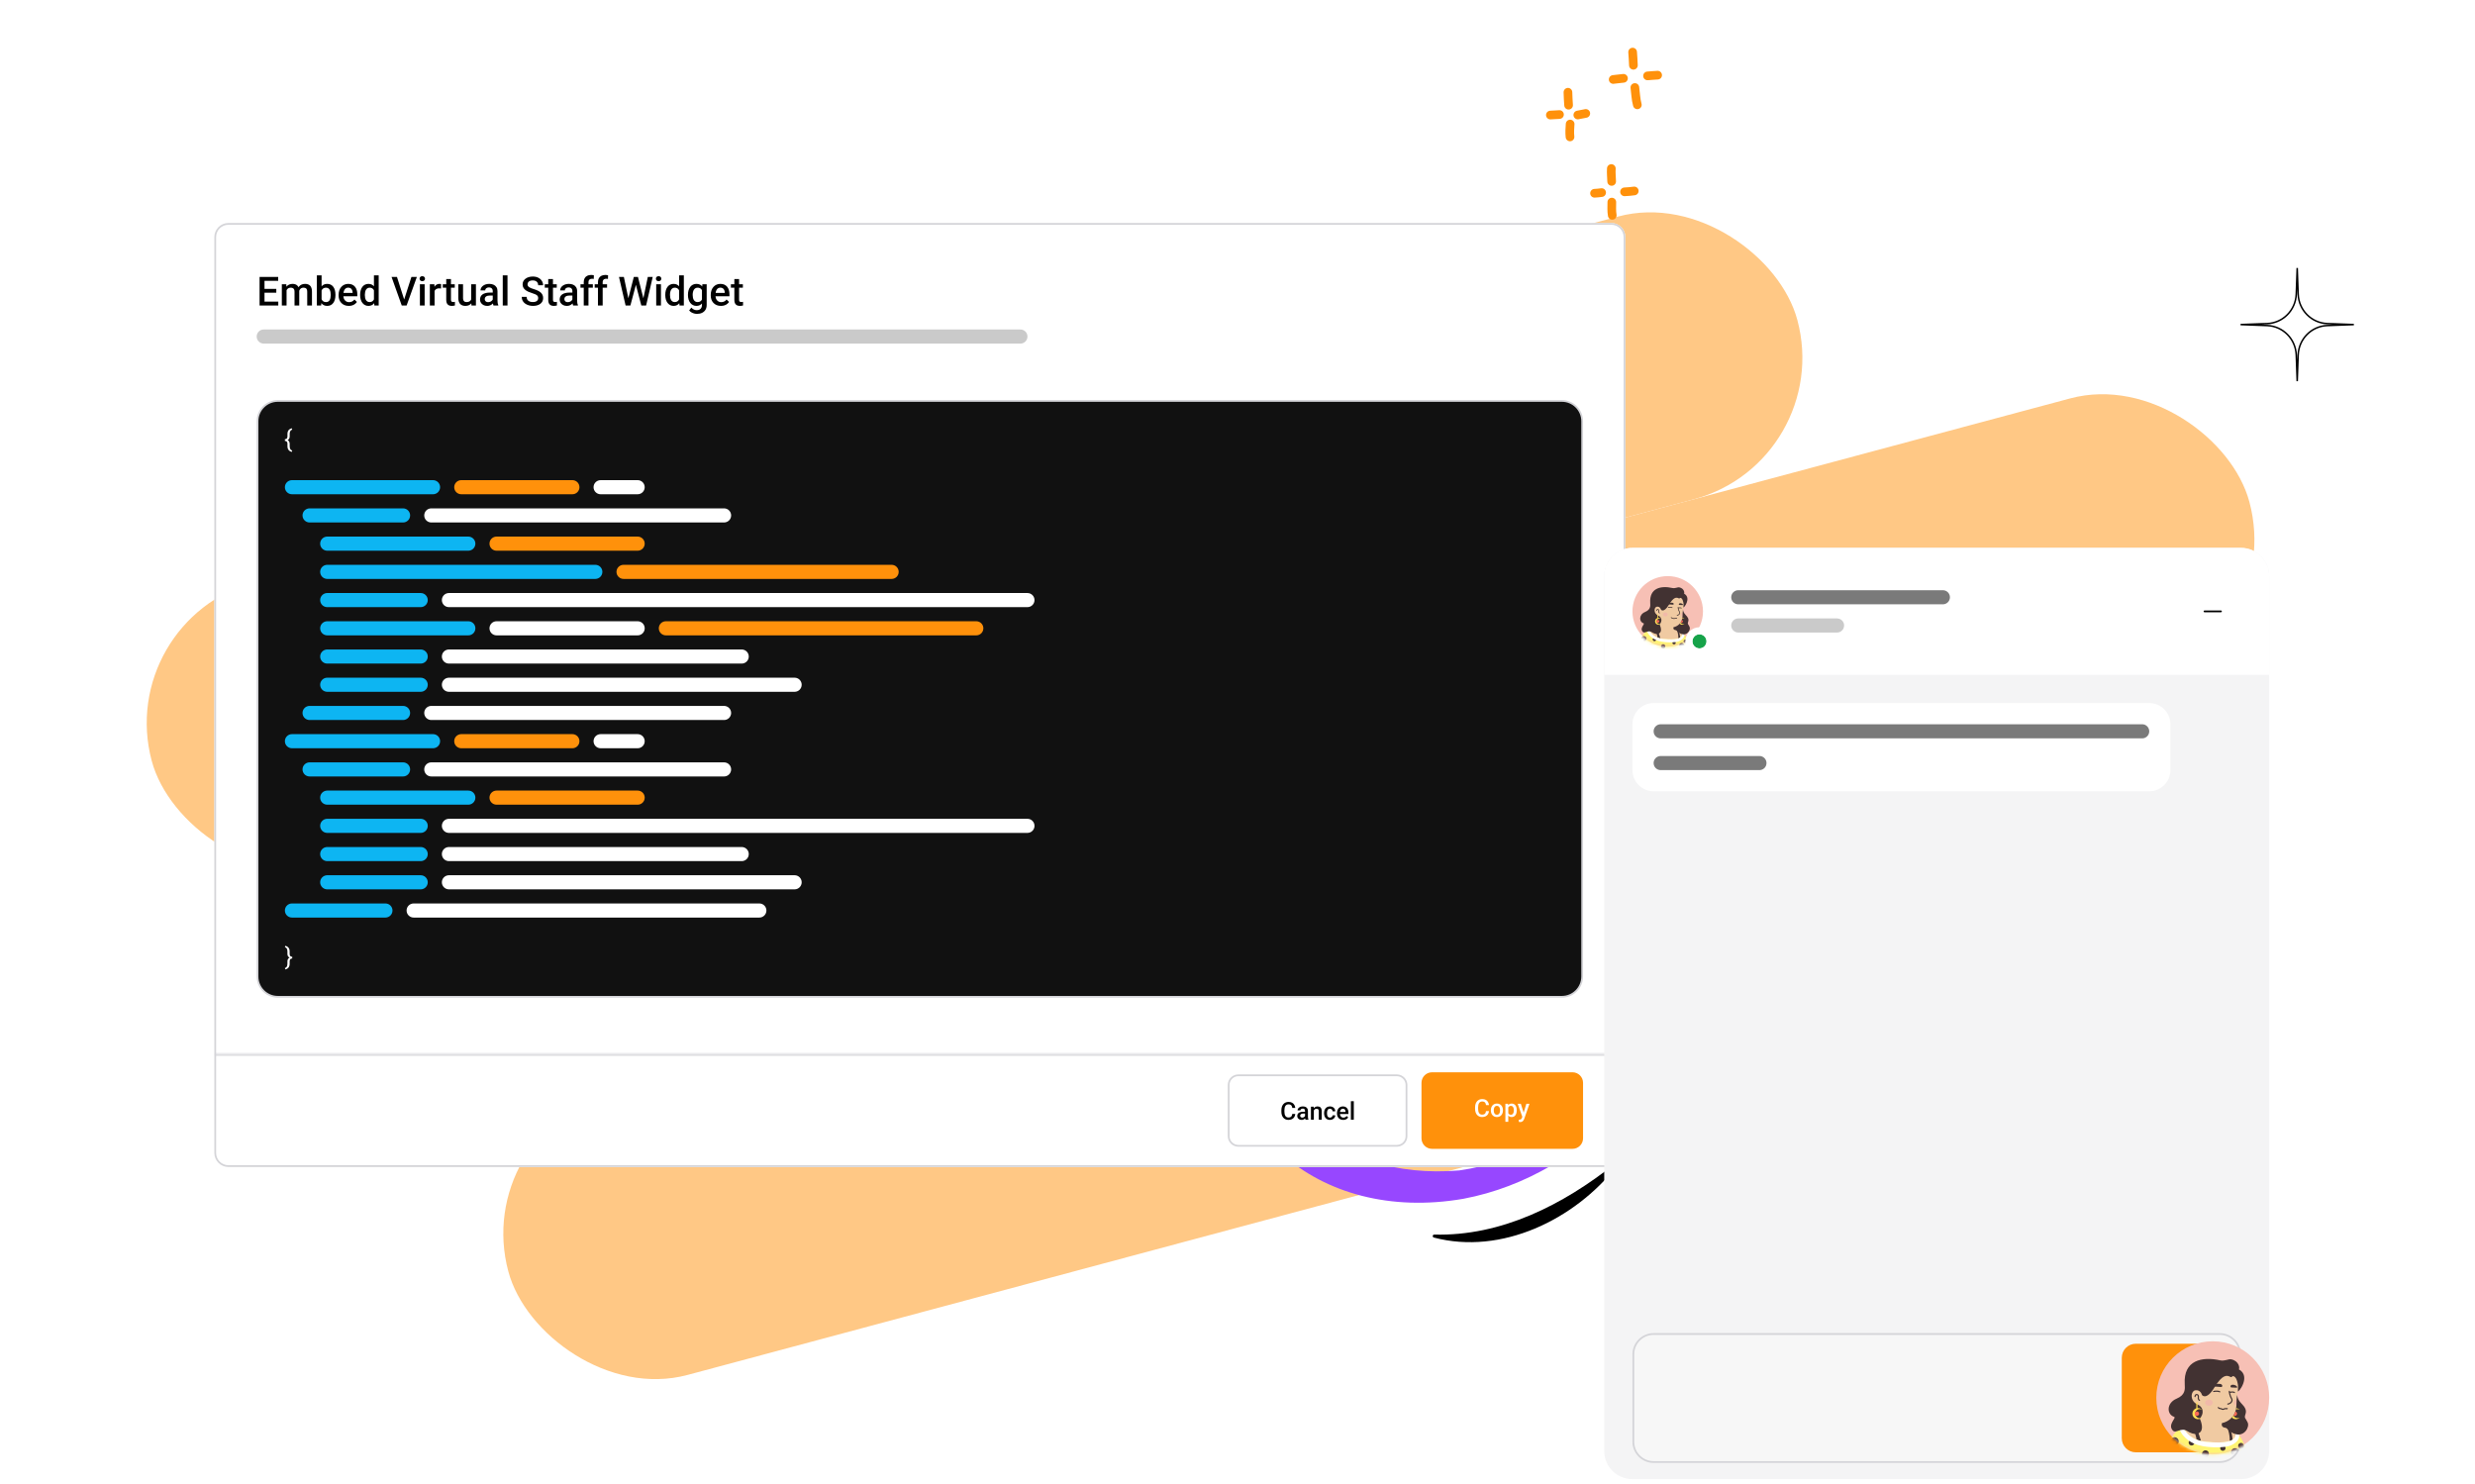 <svg width="739" height="443" viewBox="0 0 739 443" fill="none" xmlns="http://www.w3.org/2000/svg">
<g opacity="0.5">
<rect x="34" y="185" width="508.689" height="87.395" rx="43.697" transform="rotate(-15 34 185)" fill="#FF910B"/>
<rect x="140.473" y="337.43" width="512.256" height="87.395" rx="43.697" transform="rotate(-15 140.473 337.43)" fill="#FF910B"/>
<rect x="69.209" y="266.043" width="611.969" height="87.395" rx="43.697" transform="rotate(-15 69.209 266.043)" fill="#FF910B"/>
</g>
<path d="M359.795 300.47C362.054 298.097 363.779 295.268 364.854 292.172C359.55 336.429 393.525 365.439 436.912 357.951C474.505 350.867 502.26 317.077 514.224 282.344C514.267 282.215 514.283 282.078 514.27 281.943C514.257 281.807 514.216 281.676 514.15 281.557C514.084 281.439 513.994 281.335 513.886 281.253C513.777 281.171 513.653 281.112 513.521 281.08C513.296 281.026 513.059 281.052 512.851 281.154C512.643 281.257 512.478 281.429 512.384 281.641C498.424 313.323 471.272 344.362 435.737 349.473C398.062 352.643 373.023 328.153 367.595 291.908C371.07 295.375 375.236 298.074 379.821 299.829C379.907 299.863 380.002 299.866 380.091 299.838C380.179 299.809 380.255 299.751 380.305 299.674C380.355 299.596 380.377 299.503 380.367 299.411C380.357 299.319 380.315 299.233 380.249 299.168C375.784 294.609 371.571 290.317 367.587 284.269C365.188 280.615 364.113 279.289 363.093 284.264C361.853 290.308 360.495 296.932 356.495 301.81C356.422 301.912 356.386 302.035 356.392 302.16C356.399 302.285 356.448 302.403 356.532 302.496C356.615 302.589 356.728 302.651 356.851 302.671C356.974 302.692 357.101 302.669 357.209 302.607C358.154 302.002 359.022 301.284 359.795 300.47Z" fill="#9747FF"/>
<path d="M482.814 348.095C470.22 364.171 448.299 374.846 428.105 369.513C428.003 369.48 427.916 369.412 427.86 369.32C427.803 369.229 427.781 369.12 427.797 369.014C427.814 368.908 427.867 368.811 427.949 368.741C428.03 368.67 428.134 368.631 428.241 368.63C448.27 369.147 466.687 359.764 482.194 347.467C482.281 347.405 482.387 347.375 482.493 347.384C482.599 347.393 482.699 347.439 482.774 347.515C482.849 347.591 482.894 347.691 482.901 347.798C482.909 347.904 482.878 348.01 482.814 348.095Z" fill="black"/>
<path d="M487.622 341.658C488.684 339.259 490.413 337.215 492.603 335.77C492.682 335.715 492.776 335.683 492.874 335.68C492.971 335.677 493.067 335.702 493.15 335.752C493.233 335.802 493.3 335.875 493.343 335.962C493.385 336.05 493.402 336.148 493.39 336.244C493.141 337.623 492.533 338.912 491.629 339.983C490.724 341.053 489.554 341.867 488.236 342.343C488.143 342.373 488.044 342.375 487.95 342.35C487.856 342.325 487.771 342.273 487.706 342.2C487.641 342.127 487.598 342.038 487.583 341.941C487.568 341.845 487.582 341.746 487.622 341.658Z" fill="white"/>
<g filter="url(#filter0_dddd_2669_90854)">
<g filter="url(#filter1_dd_2669_90854)">
<g clip-path="url(#clip0_2669_90854)">
<path d="M64 31.213C64 28.886 65.886 27 68.213 27H481.103C483.43 27 485.316 28.886 485.316 31.213V304.657C485.316 306.984 483.43 308.871 481.103 308.871H68.213C65.886 308.871 64 306.984 64 304.657V31.213Z" fill="white"/>
<path d="M83.09 50.473V51.639H78.561V50.473H83.09ZM78.977 43.107V51.639H77.506V43.107H78.977ZM82.498 46.67V47.818H78.561V46.67H82.498ZM83.061 43.107V44.279H78.561V43.107H83.061ZM85.562 46.588V51.639H84.15V45.299H85.481L85.562 46.588ZM85.334 48.234L84.853 48.228C84.853 47.791 84.908 47.387 85.018 47.016C85.127 46.645 85.287 46.322 85.498 46.049C85.709 45.772 85.971 45.559 86.283 45.41C86.6 45.258 86.965 45.182 87.379 45.182C87.668 45.182 87.932 45.225 88.17 45.31C88.412 45.393 88.621 45.523 88.797 45.703C88.977 45.883 89.113 46.113 89.207 46.395C89.305 46.676 89.353 47.016 89.353 47.414V51.639H87.941V47.537C87.941 47.228 87.894 46.986 87.801 46.81C87.711 46.635 87.58 46.51 87.408 46.435C87.24 46.357 87.039 46.318 86.805 46.318C86.539 46.318 86.312 46.369 86.125 46.471C85.941 46.572 85.791 46.711 85.674 46.887C85.557 47.062 85.471 47.266 85.416 47.496C85.361 47.727 85.334 47.973 85.334 48.234ZM89.266 47.859L88.603 48.006C88.603 47.623 88.656 47.262 88.762 46.922C88.871 46.578 89.029 46.277 89.236 46.02C89.447 45.758 89.707 45.553 90.016 45.404C90.324 45.256 90.678 45.182 91.076 45.182C91.4 45.182 91.689 45.227 91.943 45.316C92.201 45.402 92.42 45.539 92.6 45.727C92.779 45.914 92.916 46.158 93.01 46.459C93.103 46.756 93.15 47.115 93.15 47.537V51.639H91.732V47.531C91.732 47.211 91.686 46.963 91.592 46.787C91.502 46.611 91.373 46.49 91.205 46.424C91.037 46.353 90.836 46.318 90.602 46.318C90.383 46.318 90.189 46.359 90.022 46.441C89.857 46.52 89.719 46.631 89.606 46.775C89.492 46.916 89.406 47.078 89.348 47.262C89.293 47.445 89.266 47.645 89.266 47.859ZM94.609 42.639H96.022V50.285L95.887 51.639H94.609V42.639ZM100.158 48.41V48.533C100.158 49.002 100.105 49.434 100 49.828C99.898 50.219 99.742 50.559 99.531 50.848C99.324 51.137 99.066 51.361 98.758 51.522C98.453 51.678 98.1 51.756 97.697 51.756C97.303 51.756 96.959 51.682 96.666 51.533C96.373 51.385 96.127 51.174 95.928 50.9C95.732 50.627 95.574 50.301 95.453 49.922C95.332 49.543 95.246 49.125 95.195 48.668V48.275C95.246 47.815 95.332 47.397 95.453 47.022C95.574 46.643 95.732 46.316 95.928 46.043C96.127 45.766 96.371 45.553 96.66 45.404C96.953 45.256 97.295 45.182 97.686 45.182C98.092 45.182 98.449 45.26 98.758 45.416C99.07 45.572 99.33 45.795 99.537 46.084C99.744 46.369 99.898 46.709 100 47.103C100.105 47.498 100.158 47.934 100.158 48.41ZM98.746 48.533V48.41C98.746 48.125 98.723 47.857 98.676 47.607C98.629 47.353 98.551 47.131 98.441 46.94C98.336 46.748 98.191 46.598 98.008 46.488C97.828 46.375 97.603 46.318 97.334 46.318C97.084 46.318 96.869 46.361 96.689 46.447C96.51 46.533 96.359 46.65 96.238 46.799C96.117 46.947 96.022 47.119 95.951 47.315C95.885 47.51 95.84 47.721 95.816 47.947V49.008C95.852 49.301 95.926 49.57 96.039 49.816C96.156 50.059 96.32 50.254 96.531 50.402C96.742 50.547 97.014 50.619 97.346 50.619C97.607 50.619 97.828 50.566 98.008 50.461C98.188 50.355 98.33 50.209 98.436 50.022C98.545 49.83 98.623 49.607 98.67 49.353C98.721 49.1 98.746 48.826 98.746 48.533ZM104.148 51.756C103.68 51.756 103.256 51.68 102.877 51.527C102.502 51.371 102.182 51.154 101.916 50.877C101.654 50.6 101.453 50.273 101.312 49.898C101.172 49.523 101.102 49.119 101.102 48.685V48.451C101.102 47.955 101.174 47.506 101.318 47.103C101.463 46.701 101.664 46.357 101.922 46.072C102.18 45.783 102.484 45.562 102.836 45.41C103.188 45.258 103.568 45.182 103.979 45.182C104.432 45.182 104.828 45.258 105.168 45.41C105.508 45.562 105.789 45.777 106.012 46.055C106.238 46.328 106.406 46.654 106.516 47.033C106.629 47.412 106.686 47.83 106.686 48.287V48.891H101.787V47.877H105.291V47.766C105.283 47.512 105.232 47.273 105.139 47.051C105.049 46.828 104.91 46.648 104.723 46.512C104.535 46.375 104.285 46.307 103.973 46.307C103.738 46.307 103.529 46.357 103.346 46.459C103.166 46.557 103.016 46.699 102.895 46.887C102.773 47.074 102.68 47.301 102.613 47.566C102.551 47.828 102.52 48.123 102.52 48.451V48.685C102.52 48.963 102.557 49.221 102.631 49.459C102.709 49.693 102.822 49.898 102.971 50.074C103.119 50.25 103.299 50.389 103.51 50.49C103.721 50.588 103.961 50.637 104.23 50.637C104.57 50.637 104.873 50.568 105.139 50.432C105.404 50.295 105.635 50.102 105.83 49.852L106.574 50.572C106.438 50.772 106.26 50.963 106.041 51.147C105.822 51.326 105.555 51.473 105.238 51.586C104.926 51.699 104.562 51.756 104.148 51.756ZM111.654 50.326V42.639H113.072V51.639H111.789L111.654 50.326ZM107.529 48.539V48.416C107.529 47.935 107.586 47.498 107.699 47.103C107.812 46.705 107.977 46.363 108.191 46.078C108.406 45.789 108.668 45.568 108.977 45.416C109.285 45.26 109.633 45.182 110.02 45.182C110.402 45.182 110.738 45.256 111.027 45.404C111.316 45.553 111.562 45.766 111.766 46.043C111.969 46.316 112.131 46.645 112.252 47.027C112.373 47.406 112.459 47.828 112.51 48.293V48.685C112.459 49.139 112.373 49.553 112.252 49.928C112.131 50.303 111.969 50.627 111.766 50.9C111.562 51.174 111.314 51.385 111.021 51.533C110.732 51.682 110.395 51.756 110.008 51.756C109.625 51.756 109.279 51.676 108.971 51.516C108.666 51.355 108.406 51.131 108.191 50.842C107.977 50.553 107.812 50.213 107.699 49.822C107.586 49.428 107.529 49 107.529 48.539ZM108.941 48.416V48.539C108.941 48.828 108.967 49.098 109.018 49.348C109.072 49.598 109.156 49.818 109.27 50.01C109.383 50.197 109.529 50.346 109.709 50.455C109.893 50.56 110.111 50.613 110.365 50.613C110.686 50.613 110.949 50.543 111.156 50.402C111.363 50.262 111.525 50.072 111.643 49.834C111.764 49.592 111.846 49.322 111.889 49.025V47.965C111.865 47.734 111.816 47.52 111.742 47.32C111.672 47.121 111.576 46.947 111.455 46.799C111.334 46.647 111.184 46.529 111.004 46.447C110.828 46.361 110.619 46.318 110.377 46.318C110.119 46.318 109.9 46.373 109.721 46.482C109.541 46.592 109.393 46.742 109.275 46.934C109.162 47.125 109.078 47.348 109.023 47.602C108.969 47.855 108.941 48.127 108.941 48.416ZM120.602 50.08L122.846 43.107H124.469L121.41 51.639H120.314L120.602 50.08ZM118.527 43.107L120.754 50.08L121.059 51.639H119.957L116.91 43.107H118.527ZM126.795 45.299V51.639H125.377V45.299H126.795ZM125.283 43.635C125.283 43.42 125.354 43.242 125.494 43.102C125.639 42.957 125.838 42.885 126.092 42.885C126.342 42.885 126.539 42.957 126.684 43.102C126.828 43.242 126.9 43.42 126.9 43.635C126.9 43.846 126.828 44.022 126.684 44.162C126.539 44.303 126.342 44.373 126.092 44.373C125.838 44.373 125.639 44.303 125.494 44.162C125.354 44.022 125.283 43.846 125.283 43.635ZM129.76 46.506V51.639H128.348V45.299H129.695L129.76 46.506ZM131.699 45.258L131.688 46.57C131.602 46.555 131.508 46.543 131.406 46.535C131.309 46.527 131.211 46.523 131.113 46.523C130.871 46.523 130.658 46.559 130.475 46.629C130.291 46.695 130.137 46.793 130.012 46.922C129.891 47.047 129.797 47.199 129.73 47.379C129.664 47.559 129.625 47.76 129.613 47.982L129.291 48.006C129.291 47.607 129.33 47.238 129.408 46.898C129.486 46.559 129.604 46.26 129.76 46.002C129.92 45.744 130.119 45.543 130.357 45.398C130.6 45.254 130.879 45.182 131.195 45.182C131.281 45.182 131.373 45.19 131.471 45.205C131.572 45.221 131.648 45.238 131.699 45.258ZM135.783 45.299V46.33H132.209V45.299H135.783ZM133.24 43.746H134.652V49.887C134.652 50.082 134.68 50.232 134.734 50.338C134.793 50.44 134.873 50.508 134.975 50.543C135.076 50.578 135.195 50.596 135.332 50.596C135.43 50.596 135.523 50.59 135.613 50.578C135.703 50.566 135.775 50.555 135.83 50.543L135.836 51.621C135.719 51.656 135.582 51.688 135.426 51.715C135.273 51.742 135.098 51.756 134.898 51.756C134.574 51.756 134.287 51.699 134.037 51.586C133.787 51.469 133.592 51.279 133.451 51.018C133.311 50.756 133.24 50.408 133.24 49.975V43.746ZM140.688 50.145V45.299H142.105V51.639H140.77L140.688 50.145ZM140.887 48.826L141.361 48.815C141.361 49.24 141.314 49.633 141.221 49.992C141.127 50.348 140.982 50.658 140.787 50.924C140.592 51.185 140.342 51.391 140.037 51.539C139.732 51.684 139.367 51.756 138.941 51.756C138.633 51.756 138.35 51.711 138.092 51.621C137.834 51.531 137.611 51.393 137.424 51.205C137.24 51.018 137.098 50.773 136.996 50.473C136.895 50.172 136.844 49.812 136.844 49.395V45.299H138.256V49.406C138.256 49.637 138.283 49.83 138.338 49.986C138.393 50.139 138.467 50.262 138.561 50.355C138.654 50.449 138.764 50.516 138.889 50.555C139.014 50.594 139.146 50.613 139.287 50.613C139.689 50.613 140.006 50.535 140.236 50.379C140.471 50.219 140.637 50.004 140.734 49.734C140.836 49.465 140.887 49.162 140.887 48.826ZM147.127 50.367V47.344C147.127 47.117 147.086 46.922 147.004 46.758C146.922 46.594 146.797 46.467 146.629 46.377C146.465 46.287 146.258 46.242 146.008 46.242C145.777 46.242 145.578 46.281 145.41 46.359C145.242 46.438 145.111 46.543 145.018 46.676C144.924 46.809 144.877 46.959 144.877 47.127H143.471C143.471 46.877 143.531 46.635 143.652 46.4C143.773 46.166 143.949 45.957 144.18 45.773C144.41 45.59 144.686 45.445 145.006 45.34C145.326 45.234 145.686 45.182 146.084 45.182C146.561 45.182 146.982 45.262 147.35 45.422C147.721 45.582 148.012 45.824 148.223 46.148C148.438 46.469 148.545 46.871 148.545 47.355V50.174C148.545 50.463 148.564 50.723 148.604 50.953C148.646 51.18 148.707 51.377 148.785 51.545V51.639H147.338C147.271 51.486 147.219 51.293 147.18 51.059C147.145 50.82 147.127 50.59 147.127 50.367ZM147.332 47.783L147.344 48.656H146.33C146.068 48.656 145.838 48.682 145.639 48.732C145.439 48.779 145.273 48.85 145.141 48.943C145.008 49.037 144.908 49.15 144.842 49.283C144.775 49.416 144.742 49.566 144.742 49.734C144.742 49.902 144.781 50.057 144.859 50.197C144.938 50.334 145.051 50.441 145.199 50.52C145.352 50.598 145.535 50.637 145.75 50.637C146.039 50.637 146.291 50.578 146.506 50.461C146.725 50.34 146.896 50.193 147.021 50.022C147.146 49.846 147.213 49.68 147.221 49.523L147.678 50.15C147.631 50.31 147.551 50.482 147.438 50.666C147.324 50.85 147.176 51.025 146.992 51.193C146.812 51.357 146.596 51.492 146.342 51.598C146.092 51.703 145.803 51.756 145.475 51.756C145.061 51.756 144.691 51.674 144.367 51.51C144.043 51.342 143.789 51.117 143.605 50.836C143.422 50.551 143.33 50.228 143.33 49.869C143.33 49.533 143.393 49.236 143.518 48.978C143.646 48.717 143.834 48.498 144.08 48.322C144.33 48.147 144.635 48.014 144.994 47.924C145.354 47.83 145.764 47.783 146.225 47.783H147.332ZM151.533 42.639V51.639H150.115V42.639H151.533ZM160.697 49.441C160.697 49.266 160.67 49.109 160.615 48.973C160.564 48.836 160.473 48.711 160.34 48.598C160.207 48.484 160.02 48.375 159.777 48.27C159.539 48.16 159.234 48.049 158.863 47.935C158.457 47.81 158.082 47.672 157.738 47.52C157.398 47.363 157.102 47.184 156.848 46.98C156.594 46.773 156.396 46.537 156.256 46.272C156.115 46.002 156.045 45.691 156.045 45.34C156.045 44.992 156.117 44.676 156.262 44.391C156.41 44.105 156.619 43.859 156.889 43.652C157.162 43.441 157.484 43.279 157.855 43.166C158.227 43.049 158.637 42.99 159.086 42.99C159.719 42.99 160.264 43.107 160.721 43.342C161.182 43.576 161.535 43.891 161.781 44.285C162.031 44.68 162.156 45.115 162.156 45.592H160.697C160.697 45.31 160.637 45.062 160.516 44.848C160.398 44.629 160.219 44.457 159.977 44.332C159.738 44.207 159.436 44.145 159.068 44.145C158.721 44.145 158.432 44.197 158.201 44.303C157.971 44.408 157.799 44.551 157.686 44.73C157.572 44.91 157.516 45.113 157.516 45.34C157.516 45.5 157.553 45.647 157.627 45.779C157.701 45.908 157.814 46.029 157.967 46.143C158.119 46.252 158.311 46.355 158.541 46.453C158.771 46.551 159.043 46.645 159.355 46.734C159.828 46.875 160.24 47.031 160.592 47.203C160.943 47.371 161.236 47.562 161.471 47.777C161.705 47.992 161.881 48.236 161.998 48.51C162.115 48.779 162.174 49.086 162.174 49.43C162.174 49.789 162.102 50.113 161.957 50.402C161.812 50.688 161.605 50.932 161.336 51.135C161.07 51.334 160.75 51.488 160.375 51.598C160.004 51.703 159.59 51.756 159.133 51.756C158.723 51.756 158.318 51.701 157.92 51.592C157.525 51.482 157.166 51.316 156.842 51.094C156.518 50.867 156.26 50.586 156.068 50.25C155.877 49.91 155.781 49.514 155.781 49.06H157.252C157.252 49.338 157.299 49.574 157.393 49.77C157.49 49.965 157.625 50.125 157.797 50.25C157.969 50.371 158.168 50.461 158.395 50.52C158.625 50.578 158.871 50.607 159.133 50.607C159.477 50.607 159.764 50.559 159.994 50.461C160.229 50.363 160.404 50.227 160.521 50.051C160.639 49.875 160.697 49.672 160.697 49.441ZM166.24 45.299V46.33H162.666V45.299H166.24ZM163.697 43.746H165.109V49.887C165.109 50.082 165.137 50.232 165.191 50.338C165.25 50.44 165.33 50.508 165.432 50.543C165.533 50.578 165.652 50.596 165.789 50.596C165.887 50.596 165.98 50.59 166.07 50.578C166.16 50.566 166.232 50.555 166.287 50.543L166.293 51.621C166.176 51.656 166.039 51.688 165.883 51.715C165.73 51.742 165.555 51.756 165.355 51.756C165.031 51.756 164.744 51.699 164.494 51.586C164.244 51.469 164.049 51.279 163.908 51.018C163.768 50.756 163.697 50.408 163.697 49.975V43.746ZM170.904 50.367V47.344C170.904 47.117 170.863 46.922 170.781 46.758C170.699 46.594 170.574 46.467 170.406 46.377C170.242 46.287 170.035 46.242 169.785 46.242C169.555 46.242 169.355 46.281 169.188 46.359C169.02 46.438 168.889 46.543 168.795 46.676C168.701 46.809 168.654 46.959 168.654 47.127H167.248C167.248 46.877 167.309 46.635 167.43 46.4C167.551 46.166 167.727 45.957 167.957 45.773C168.188 45.59 168.463 45.445 168.783 45.34C169.104 45.234 169.463 45.182 169.861 45.182C170.338 45.182 170.76 45.262 171.127 45.422C171.498 45.582 171.789 45.824 172 46.148C172.215 46.469 172.322 46.871 172.322 47.355V50.174C172.322 50.463 172.342 50.723 172.381 50.953C172.424 51.18 172.484 51.377 172.562 51.545V51.639H171.115C171.049 51.486 170.996 51.293 170.957 51.059C170.922 50.82 170.904 50.59 170.904 50.367ZM171.109 47.783L171.121 48.656H170.107C169.846 48.656 169.615 48.682 169.416 48.732C169.217 48.779 169.051 48.85 168.918 48.943C168.785 49.037 168.686 49.15 168.619 49.283C168.553 49.416 168.52 49.566 168.52 49.734C168.52 49.902 168.559 50.057 168.637 50.197C168.715 50.334 168.828 50.441 168.977 50.52C169.129 50.598 169.312 50.637 169.527 50.637C169.816 50.637 170.068 50.578 170.283 50.461C170.502 50.34 170.674 50.193 170.799 50.022C170.924 49.846 170.99 49.68 170.998 49.523L171.455 50.15C171.408 50.31 171.328 50.482 171.215 50.666C171.102 50.85 170.953 51.025 170.77 51.193C170.59 51.357 170.373 51.492 170.119 51.598C169.869 51.703 169.58 51.756 169.252 51.756C168.838 51.756 168.469 51.674 168.145 51.51C167.82 51.342 167.566 51.117 167.383 50.836C167.199 50.551 167.107 50.228 167.107 49.869C167.107 49.533 167.17 49.236 167.295 48.978C167.424 48.717 167.611 48.498 167.857 48.322C168.107 48.147 168.412 48.014 168.771 47.924C169.131 47.83 169.541 47.783 170.002 47.783H171.109ZM175.709 51.639H174.297V44.69C174.297 44.217 174.385 43.82 174.561 43.5C174.74 43.176 174.996 42.932 175.328 42.768C175.66 42.6 176.053 42.516 176.506 42.516C176.646 42.516 176.785 42.525 176.922 42.545C177.059 42.56 177.191 42.586 177.32 42.621L177.285 43.711C177.207 43.691 177.121 43.678 177.027 43.67C176.938 43.662 176.84 43.658 176.734 43.658C176.52 43.658 176.334 43.699 176.178 43.781C176.025 43.859 175.908 43.975 175.826 44.127C175.748 44.279 175.709 44.467 175.709 44.69V51.639ZM177.016 45.299V46.33H173.324V45.299H177.016ZM179.951 51.639H178.539V44.69C178.539 44.217 178.627 43.82 178.803 43.5C178.982 43.176 179.238 42.932 179.57 42.768C179.902 42.6 180.295 42.516 180.748 42.516C180.889 42.516 181.027 42.525 181.164 42.545C181.301 42.56 181.434 42.586 181.562 42.621L181.527 43.711C181.449 43.691 181.363 43.678 181.27 43.67C181.18 43.662 181.082 43.658 180.977 43.658C180.762 43.658 180.576 43.699 180.42 43.781C180.268 43.859 180.15 43.975 180.068 44.127C179.99 44.279 179.951 44.467 179.951 44.69V51.639ZM181.258 45.299V46.33H177.566V45.299H181.258ZM187.551 49.723L189.25 43.107H190.141L190.041 44.812L188.225 51.639H187.299L187.551 49.723ZM186.279 43.107L187.656 49.67L187.779 51.639H186.795L184.82 43.107H186.279ZM192.068 49.652L193.428 43.107H194.893L192.918 51.639H191.934L192.068 49.652ZM190.486 43.107L192.168 49.74L192.414 51.639H191.488L189.701 44.812L189.607 43.107H190.486ZM197.354 45.299V51.639H195.936V45.299H197.354ZM195.842 43.635C195.842 43.42 195.912 43.242 196.053 43.102C196.197 42.957 196.396 42.885 196.65 42.885C196.9 42.885 197.098 42.957 197.242 43.102C197.387 43.242 197.459 43.42 197.459 43.635C197.459 43.846 197.387 44.022 197.242 44.162C197.098 44.303 196.9 44.373 196.65 44.373C196.396 44.373 196.197 44.303 196.053 44.162C195.912 44.022 195.842 43.846 195.842 43.635ZM202.768 50.326V42.639H204.186V51.639H202.902L202.768 50.326ZM198.643 48.539V48.416C198.643 47.935 198.699 47.498 198.812 47.103C198.926 46.705 199.09 46.363 199.305 46.078C199.52 45.789 199.781 45.568 200.09 45.416C200.398 45.26 200.746 45.182 201.133 45.182C201.516 45.182 201.852 45.256 202.141 45.404C202.43 45.553 202.676 45.766 202.879 46.043C203.082 46.316 203.244 46.645 203.365 47.027C203.486 47.406 203.572 47.828 203.623 48.293V48.685C203.572 49.139 203.486 49.553 203.365 49.928C203.244 50.303 203.082 50.627 202.879 50.9C202.676 51.174 202.428 51.385 202.135 51.533C201.846 51.682 201.508 51.756 201.121 51.756C200.738 51.756 200.393 51.676 200.084 51.516C199.779 51.355 199.52 51.131 199.305 50.842C199.09 50.553 198.926 50.213 198.812 49.822C198.699 49.428 198.643 49 198.643 48.539ZM200.055 48.416V48.539C200.055 48.828 200.08 49.098 200.131 49.348C200.186 49.598 200.27 49.818 200.383 50.01C200.496 50.197 200.643 50.346 200.822 50.455C201.006 50.56 201.225 50.613 201.479 50.613C201.799 50.613 202.062 50.543 202.27 50.402C202.477 50.262 202.639 50.072 202.756 49.834C202.877 49.592 202.959 49.322 203.002 49.025V47.965C202.979 47.734 202.93 47.52 202.855 47.32C202.785 47.121 202.689 46.947 202.568 46.799C202.447 46.647 202.297 46.529 202.117 46.447C201.941 46.361 201.732 46.318 201.49 46.318C201.232 46.318 201.014 46.373 200.834 46.482C200.654 46.592 200.506 46.742 200.389 46.934C200.275 47.125 200.191 47.348 200.137 47.602C200.082 47.855 200.055 48.127 200.055 48.416ZM209.723 45.299H211.006V51.463C211.006 52.033 210.885 52.518 210.643 52.916C210.4 53.315 210.062 53.617 209.629 53.824C209.195 54.035 208.693 54.141 208.123 54.141C207.881 54.141 207.611 54.105 207.314 54.035C207.021 53.965 206.736 53.852 206.459 53.695C206.186 53.543 205.957 53.342 205.773 53.092L206.436 52.26C206.662 52.529 206.912 52.727 207.186 52.852C207.459 52.977 207.746 53.039 208.047 53.039C208.371 53.039 208.646 52.978 208.873 52.857C209.104 52.74 209.281 52.566 209.406 52.336C209.531 52.105 209.594 51.824 209.594 51.492V46.734L209.723 45.299ZM205.416 48.539V48.416C205.416 47.935 205.475 47.498 205.592 47.103C205.709 46.705 205.877 46.363 206.096 46.078C206.314 45.789 206.58 45.568 206.893 45.416C207.205 45.26 207.559 45.182 207.953 45.182C208.363 45.182 208.713 45.256 209.002 45.404C209.295 45.553 209.539 45.766 209.734 46.043C209.93 46.316 210.082 46.645 210.191 47.027C210.305 47.406 210.389 47.828 210.443 48.293V48.685C210.393 49.139 210.307 49.553 210.186 49.928C210.064 50.303 209.904 50.627 209.705 50.9C209.506 51.174 209.26 51.385 208.967 51.533C208.678 51.682 208.336 51.756 207.941 51.756C207.555 51.756 207.205 51.676 206.893 51.516C206.584 51.355 206.318 51.131 206.096 50.842C205.877 50.553 205.709 50.213 205.592 49.822C205.475 49.428 205.416 49 205.416 48.539ZM206.828 48.416V48.539C206.828 48.828 206.855 49.098 206.91 49.348C206.969 49.598 207.057 49.818 207.174 50.01C207.295 50.197 207.447 50.346 207.631 50.455C207.818 50.56 208.039 50.613 208.293 50.613C208.625 50.613 208.896 50.543 209.107 50.402C209.322 50.262 209.486 50.072 209.6 49.834C209.717 49.592 209.799 49.322 209.846 49.025V47.965C209.822 47.734 209.773 47.52 209.699 47.32C209.629 47.121 209.533 46.947 209.412 46.799C209.291 46.647 209.139 46.529 208.955 46.447C208.771 46.361 208.555 46.318 208.305 46.318C208.051 46.318 207.83 46.373 207.643 46.482C207.455 46.592 207.301 46.742 207.18 46.934C207.062 47.125 206.975 47.348 206.916 47.602C206.857 47.855 206.828 48.127 206.828 48.416ZM215.266 51.756C214.797 51.756 214.373 51.68 213.994 51.527C213.619 51.371 213.299 51.154 213.033 50.877C212.771 50.6 212.57 50.273 212.43 49.898C212.289 49.523 212.219 49.119 212.219 48.685V48.451C212.219 47.955 212.291 47.506 212.436 47.103C212.58 46.701 212.781 46.357 213.039 46.072C213.297 45.783 213.602 45.562 213.953 45.41C214.305 45.258 214.686 45.182 215.096 45.182C215.549 45.182 215.945 45.258 216.285 45.41C216.625 45.562 216.906 45.777 217.129 46.055C217.355 46.328 217.523 46.654 217.633 47.033C217.746 47.412 217.803 47.83 217.803 48.287V48.891H212.904V47.877H216.408V47.766C216.4 47.512 216.35 47.273 216.256 47.051C216.166 46.828 216.027 46.648 215.84 46.512C215.652 46.375 215.402 46.307 215.09 46.307C214.855 46.307 214.646 46.357 214.463 46.459C214.283 46.557 214.133 46.699 214.012 46.887C213.891 47.074 213.797 47.301 213.73 47.566C213.668 47.828 213.637 48.123 213.637 48.451V48.685C213.637 48.963 213.674 49.221 213.748 49.459C213.826 49.693 213.939 49.898 214.088 50.074C214.236 50.25 214.416 50.389 214.627 50.49C214.838 50.588 215.078 50.637 215.348 50.637C215.688 50.637 215.99 50.568 216.256 50.432C216.521 50.295 216.752 50.102 216.947 49.852L217.691 50.572C217.555 50.772 217.377 50.963 217.158 51.147C216.939 51.326 216.672 51.473 216.355 51.586C216.043 51.699 215.68 51.756 215.266 51.756ZM221.811 45.299V46.33H218.236V45.299H221.811ZM219.268 43.746H220.68V49.887C220.68 50.082 220.707 50.232 220.762 50.338C220.82 50.44 220.9 50.508 221.002 50.543C221.104 50.578 221.223 50.596 221.359 50.596C221.457 50.596 221.551 50.59 221.641 50.578C221.73 50.566 221.803 50.555 221.857 50.543L221.863 51.621C221.746 51.656 221.609 51.688 221.453 51.715C221.301 51.742 221.125 51.756 220.926 51.756C220.602 51.756 220.314 51.699 220.064 51.586C219.814 51.469 219.619 51.279 219.479 51.018C219.338 50.756 219.268 50.408 219.268 49.975V43.746Z" fill="black"/>
<path d="M76.639 60.905C76.639 59.742 77.582 58.799 78.745 58.799H304.676C305.84 58.799 306.783 59.742 306.783 60.905C306.783 62.069 305.84 63.012 304.676 63.012H78.745C77.582 63.012 76.639 62.069 76.639 60.905Z" fill="#CACACA"/>
<path d="M82.958 80.129H466.356C469.701 80.129 472.413 82.84 472.413 86.185V251.993C472.413 255.338 469.701 258.05 466.356 258.05H82.958C79.613 258.05 76.903 255.338 76.902 251.993V86.185C76.903 82.84 79.614 80.129 82.958 80.129Z" fill="#111111"/>
<path d="M82.958 80.129H466.356C469.701 80.129 472.413 82.84 472.413 86.185V251.993C472.413 255.338 469.701 258.05 466.356 258.05H82.958C79.613 258.05 76.903 255.338 76.902 251.993V86.185C76.903 82.84 79.614 80.129 82.958 80.129Z" stroke="#D4D4D8" stroke-width="0.527"/>
<path d="M87.109 88.291L87.25 88.701C86.964 88.79 86.767 88.95 86.659 89.18C86.551 89.408 86.497 89.67 86.497 89.965V90.71C86.497 90.95 86.448 91.169 86.35 91.365C86.254 91.56 86.1 91.715 85.889 91.83C85.68 91.945 85.405 92.003 85.064 92.003V91.564C85.336 91.564 85.53 91.487 85.648 91.333C85.768 91.18 85.828 90.972 85.828 90.71V89.965C85.828 89.713 85.866 89.478 85.943 89.259C86.022 89.039 86.154 88.845 86.339 88.68C86.526 88.512 86.783 88.382 87.109 88.291ZM87.25 94.944L87.109 95.358C86.783 95.264 86.526 95.135 86.339 94.969C86.154 94.804 86.022 94.61 85.943 94.39C85.866 94.171 85.828 93.936 85.828 93.684V92.942C85.828 92.767 85.801 92.616 85.749 92.489C85.696 92.362 85.613 92.263 85.5 92.194C85.39 92.121 85.245 92.085 85.064 92.085V91.646C85.405 91.646 85.68 91.704 85.889 91.819C86.1 91.934 86.254 92.09 86.35 92.287C86.448 92.481 86.497 92.7 86.497 92.942V93.684C86.497 93.881 86.52 94.063 86.566 94.231C86.614 94.399 86.692 94.544 86.8 94.667C86.91 94.792 87.06 94.884 87.25 94.944Z" fill="white"/>
<path d="M85.064 105.892C85.064 104.728 86.008 103.785 87.171 103.785H129.303C130.466 103.785 131.409 104.728 131.409 105.892C131.409 107.055 130.466 107.998 129.303 107.998H87.171C86.008 107.998 85.064 107.055 85.064 105.892Z" fill="#0DB5F2"/>
<path d="M135.623 105.892C135.623 104.728 136.566 103.785 137.73 103.785H170.908C172.072 103.785 173.015 104.728 173.015 105.892C173.015 107.055 172.072 107.998 170.908 107.998H137.73C136.566 107.998 135.623 107.055 135.623 105.892Z" fill="#FF910B"/>
<path d="M177.227 105.892C177.227 104.728 178.17 103.785 179.333 103.785H190.393C191.556 103.785 192.499 104.728 192.499 105.892C192.499 107.055 191.556 107.998 190.393 107.998H179.333C178.17 107.998 177.227 107.055 177.227 105.892Z" fill="white"/>
<path d="M90.33 114.318C90.33 113.154 91.273 112.211 92.437 112.211H120.349C121.512 112.211 122.455 113.154 122.455 114.318C122.455 115.481 121.512 116.424 120.349 116.424H92.437C91.273 116.424 90.33 115.481 90.33 114.318Z" fill="#0DB5F2"/>
<path d="M126.67 114.318C126.67 113.154 127.613 112.211 128.777 112.211H216.2C217.363 112.211 218.306 113.154 218.306 114.318C218.306 115.481 217.363 116.424 216.2 116.424H128.777C127.613 116.424 126.67 115.481 126.67 114.318Z" fill="white"/>
<path d="M95.598 122.745C95.598 121.582 96.541 120.639 97.704 120.639H139.836C140.999 120.639 141.942 121.582 141.942 122.745C141.942 123.909 140.999 124.852 139.836 124.852H97.704C96.541 124.852 95.598 123.909 95.598 122.745Z" fill="#0DB5F2"/>
<path d="M146.154 122.745C146.154 121.582 147.097 120.639 148.261 120.639H190.393C191.556 120.639 192.499 121.582 192.499 122.745C192.499 123.909 191.556 124.852 190.393 124.852H148.261C147.097 124.852 146.154 123.909 146.154 122.745Z" fill="#FF910B"/>
<path d="M95.598 131.171C95.598 130.008 96.541 129.064 97.704 129.064H177.754C178.918 129.064 179.861 130.008 179.861 131.171C179.861 132.334 178.918 133.278 177.754 133.278H97.704C96.541 133.278 95.598 132.334 95.598 131.171Z" fill="#0DB5F2"/>
<path d="M184.074 131.171C184.074 130.008 185.017 129.064 186.181 129.064H266.231C267.394 129.064 268.337 130.008 268.337 131.171C268.337 132.334 267.394 133.278 266.231 133.278H186.181C185.017 133.278 184.074 132.334 184.074 131.171Z" fill="#FF910B"/>
<path d="M95.598 139.597C95.598 138.433 96.541 137.49 97.704 137.49H125.616C126.78 137.49 127.723 138.433 127.723 139.597C127.723 140.76 126.78 141.703 125.616 141.703H97.704C96.541 141.703 95.598 140.76 95.598 139.597Z" fill="#0DB5F2"/>
<path d="M131.936 139.597C131.936 138.433 132.879 137.49 134.042 137.49H306.782C307.945 137.49 308.888 138.433 308.888 139.597C308.888 140.76 307.945 141.703 306.782 141.703H134.042C132.879 141.703 131.936 140.76 131.936 139.597Z" fill="white"/>
<path d="M95.598 148.023C95.598 146.859 96.541 145.916 97.704 145.916H139.836C140.999 145.916 141.942 146.859 141.942 148.023C141.942 149.186 140.999 150.129 139.836 150.129H97.704C96.541 150.129 95.598 149.186 95.598 148.023Z" fill="#0DB5F2"/>
<path d="M146.156 148.023C146.156 146.859 147.099 145.916 148.263 145.916H190.394C191.558 145.916 192.501 146.859 192.501 148.023C192.501 149.186 191.558 150.129 190.394 150.129H148.263C147.099 150.129 146.156 149.186 146.156 148.023Z" fill="white"/>
<path d="M196.713 148.023C196.713 146.859 197.656 145.916 198.819 145.916H291.509C292.673 145.916 293.616 146.859 293.616 148.023C293.616 149.186 292.673 150.129 291.509 150.129H198.819C197.656 150.129 196.713 149.186 196.713 148.023Z" fill="#FF910B"/>
<path d="M95.598 156.45C95.598 155.287 96.541 154.344 97.704 154.344H125.616C126.78 154.344 127.723 155.287 127.723 156.45C127.723 157.614 126.78 158.557 125.616 158.557H97.704C96.541 158.557 95.598 157.614 95.598 156.45Z" fill="#0DB5F2"/>
<path d="M131.936 156.45C131.936 155.287 132.879 154.344 134.042 154.344H221.465C222.629 154.344 223.572 155.287 223.572 156.45C223.572 157.614 222.629 158.557 221.465 158.557H134.042C132.879 158.557 131.936 157.614 131.936 156.45Z" fill="white"/>
<path d="M95.598 164.876C95.598 163.713 96.541 162.77 97.704 162.77H125.616C126.78 162.77 127.723 163.713 127.723 164.876C127.723 166.04 126.78 166.983 125.616 166.983H97.704C96.541 166.983 95.598 166.04 95.598 164.876Z" fill="#0DB5F2"/>
<path d="M131.936 164.876C131.936 163.713 132.879 162.77 134.042 162.77H237.265C238.428 162.77 239.371 163.713 239.371 164.876C239.371 166.04 238.428 166.983 237.265 166.983H134.042C132.879 166.983 131.936 166.04 131.936 164.876Z" fill="white"/>
<path d="M90.33 173.302C90.33 172.138 91.273 171.195 92.437 171.195H120.349C121.512 171.195 122.455 172.138 122.455 173.302C122.455 174.465 121.512 175.408 120.349 175.408H92.437C91.273 175.408 90.33 174.465 90.33 173.302Z" fill="#0DB5F2"/>
<path d="M126.67 173.302C126.67 172.138 127.613 171.195 128.777 171.195H216.2C217.363 171.195 218.306 172.138 218.306 173.302C218.306 174.465 217.363 175.408 216.2 175.408H128.777C127.613 175.408 126.67 174.465 126.67 173.302Z" fill="white"/>
<path d="M85.064 181.73C85.064 180.566 86.008 179.623 87.171 179.623H129.303C130.466 179.623 131.409 180.566 131.409 181.73C131.409 182.893 130.466 183.836 129.303 183.836H87.171C86.008 183.836 85.064 182.893 85.064 181.73Z" fill="#0DB5F2"/>
<path d="M135.623 181.73C135.623 180.566 136.566 179.623 137.73 179.623H170.908C172.072 179.623 173.015 180.566 173.015 181.73C173.015 182.893 172.072 183.836 170.908 183.836H137.73C136.566 183.836 135.623 182.893 135.623 181.73Z" fill="#FF910B"/>
<path d="M177.227 181.73C177.227 180.566 178.17 179.623 179.333 179.623H190.393C191.556 179.623 192.499 180.566 192.499 181.73C192.499 182.893 191.556 183.836 190.393 183.836H179.333C178.17 183.836 177.227 182.893 177.227 181.73Z" fill="white"/>
<path d="M90.33 190.155C90.33 188.992 91.273 188.049 92.437 188.049H120.349C121.512 188.049 122.455 188.992 122.455 190.155C122.455 191.319 121.512 192.262 120.349 192.262H92.437C91.273 192.262 90.33 191.319 90.33 190.155Z" fill="#0DB5F2"/>
<path d="M126.67 190.155C126.67 188.992 127.613 188.049 128.777 188.049H216.2C217.363 188.049 218.306 188.992 218.306 190.155C218.306 191.319 217.363 192.262 216.2 192.262H128.777C127.613 192.262 126.67 191.319 126.67 190.155Z" fill="white"/>
<path d="M95.598 198.581C95.598 197.418 96.541 196.475 97.704 196.475H139.836C140.999 196.475 141.942 197.418 141.942 198.581C141.942 199.745 140.999 200.688 139.836 200.688H97.704C96.541 200.688 95.598 199.745 95.598 198.581Z" fill="#0DB5F2"/>
<path d="M146.156 198.581C146.156 197.418 147.099 196.475 148.263 196.475H190.394C191.558 196.475 192.501 197.418 192.501 198.581C192.501 199.745 191.558 200.688 190.394 200.688H148.263C147.099 200.688 146.156 199.745 146.156 198.581Z" fill="#FF910B"/>
<path d="M95.598 207.007C95.598 205.844 96.541 204.9 97.704 204.9H125.616C126.78 204.9 127.723 205.844 127.723 207.007C127.723 208.17 126.78 209.114 125.616 209.114H97.704C96.541 209.114 95.598 208.17 95.598 207.007Z" fill="#0DB5F2"/>
<path d="M131.936 207.007C131.936 205.844 132.879 204.9 134.042 204.9H306.782C307.945 204.9 308.888 205.844 308.888 207.007C308.888 208.17 307.945 209.114 306.782 209.114H134.042C132.879 209.114 131.936 208.17 131.936 207.007Z" fill="white"/>
<path d="M95.598 215.435C95.598 214.271 96.541 213.328 97.704 213.328H125.616C126.78 213.328 127.723 214.271 127.723 215.435C127.723 216.598 126.78 217.541 125.616 217.541H97.704C96.541 217.541 95.598 216.598 95.598 215.435Z" fill="#0DB5F2"/>
<path d="M131.936 215.435C131.936 214.271 132.879 213.328 134.042 213.328H221.465C222.629 213.328 223.572 214.271 223.572 215.435C223.572 216.598 222.629 217.541 221.465 217.541H134.042C132.879 217.541 131.936 216.598 131.936 215.435Z" fill="white"/>
<path d="M95.598 223.86C95.598 222.697 96.541 221.754 97.704 221.754H125.616C126.78 221.754 127.723 222.697 127.723 223.86C127.723 225.024 126.78 225.967 125.616 225.967H97.704C96.541 225.967 95.598 225.024 95.598 223.86Z" fill="#0DB5F2"/>
<path d="M131.936 223.86C131.936 222.697 132.879 221.754 134.042 221.754H237.265C238.428 221.754 239.371 222.697 239.371 223.86C239.371 225.024 238.428 225.967 237.265 225.967H134.042C132.879 225.967 131.936 225.024 131.936 223.86Z" fill="white"/>
<path d="M85.064 232.286C85.064 231.123 86.008 230.18 87.171 230.18H115.083C116.247 230.18 117.19 231.123 117.19 232.286C117.19 233.45 116.247 234.393 115.083 234.393H87.171C86.008 234.393 85.064 233.45 85.064 232.286Z" fill="#0DB5F2"/>
<path d="M121.402 232.286C121.402 231.123 122.345 230.18 123.509 230.18H226.731C227.895 230.18 228.838 231.123 228.838 232.286C228.838 233.45 227.895 234.393 226.731 234.393H123.509C122.345 234.393 121.402 233.45 121.402 232.286Z" fill="white"/>
<path d="M85.064 243.229L85.205 242.818C85.534 242.91 85.79 243.039 85.975 243.207C86.162 243.373 86.294 243.566 86.371 243.787C86.448 244.005 86.487 244.24 86.487 244.492V245.238C86.487 245.41 86.513 245.562 86.566 245.691C86.618 245.818 86.7 245.917 86.811 245.986C86.923 246.056 87.07 246.091 87.25 246.091V246.498C86.911 246.498 86.636 246.444 86.425 246.336C86.214 246.225 86.059 246.075 85.961 245.886C85.865 245.694 85.817 245.478 85.817 245.238V244.492C85.817 244.296 85.794 244.113 85.749 243.945C85.703 243.775 85.625 243.628 85.514 243.506C85.406 243.381 85.257 243.289 85.064 243.229ZM85.205 249.885L85.064 249.471C85.254 249.411 85.403 249.319 85.511 249.194C85.621 249.072 85.699 248.927 85.745 248.759C85.793 248.591 85.817 248.408 85.817 248.211V247.47C85.817 247.227 85.865 247.011 85.961 246.822C86.059 246.632 86.214 246.483 86.425 246.375C86.636 246.265 86.911 246.21 87.25 246.21V246.613C86.981 246.613 86.787 246.691 86.666 246.847C86.546 247 86.487 247.208 86.487 247.47V248.211C86.487 248.463 86.448 248.699 86.371 248.917C86.294 249.138 86.162 249.331 85.975 249.497C85.79 249.662 85.534 249.792 85.205 249.885Z" fill="white"/>
<mask id="path-50-inside-1_2669_90854" fill="white">
<path d="M64 275.166H485.316V308.871H64V275.166Z"/>
</mask>
<path d="M64 275.166H485.316V308.871H64V275.166Z" fill="white"/>
<path d="M64 275.166V275.693H485.316V275.166V274.639H64V275.166Z" fill="#D4D4D8" mask="url(#path-50-inside-1_2669_90854)"/>
<path d="M369.747 281.49H417.076C418.669 281.49 419.961 282.781 419.961 284.374V299.659C419.961 301.252 418.669 302.544 417.076 302.544H369.747C368.154 302.544 366.863 301.252 366.863 299.659V284.374C366.863 282.781 368.154 281.49 369.747 281.49Z" stroke="#D4D4D8" stroke-width="0.527"/>
<path d="M404.225 289.227V294.735H403.357V289.227H404.225Z" fill="black"/>
<path d="M401.072 294.807C400.785 294.807 400.526 294.76 400.294 294.667C400.064 294.571 399.868 294.439 399.706 294.269C399.545 294.099 399.422 293.9 399.336 293.67C399.25 293.441 399.207 293.193 399.207 292.928V292.784C399.207 292.481 399.251 292.206 399.34 291.959C399.428 291.713 399.551 291.503 399.709 291.328C399.867 291.151 400.053 291.016 400.269 290.923C400.484 290.83 400.717 290.783 400.968 290.783C401.245 290.783 401.488 290.83 401.696 290.923C401.904 291.016 402.076 291.148 402.212 291.318C402.351 291.485 402.454 291.685 402.521 291.916C402.59 292.148 402.625 292.404 402.625 292.684V293.053H399.627V292.433H401.771V292.365C401.766 292.209 401.735 292.064 401.678 291.927C401.623 291.791 401.538 291.681 401.423 291.597C401.309 291.514 401.156 291.472 400.964 291.472C400.821 291.472 400.693 291.503 400.581 291.565C400.471 291.625 400.379 291.712 400.304 291.827C400.23 291.942 400.173 292.08 400.132 292.243C400.094 292.403 400.075 292.584 400.075 292.784V292.928C400.075 293.098 400.098 293.255 400.143 293.401C400.191 293.545 400.26 293.67 400.351 293.778C400.442 293.885 400.552 293.97 400.681 294.032C400.81 294.092 400.957 294.122 401.122 294.122C401.33 294.122 401.515 294.08 401.678 293.997C401.841 293.913 401.982 293.794 402.101 293.641L402.557 294.083C402.473 294.205 402.364 294.322 402.23 294.434C402.096 294.544 401.933 294.634 401.739 294.703C401.548 294.772 401.325 294.807 401.072 294.807Z" fill="black"/>
<path d="M397.109 294.118C397.251 294.118 397.377 294.091 397.49 294.036C397.604 293.979 397.696 293.9 397.766 293.799C397.837 293.699 397.877 293.583 397.884 293.451H398.698C398.693 293.702 398.619 293.931 398.476 294.136C398.332 294.342 398.142 294.506 397.906 294.628C397.669 294.747 397.407 294.807 397.12 294.807C396.824 294.807 396.566 294.757 396.346 294.656C396.126 294.554 395.943 294.413 395.797 294.233C395.651 294.054 395.541 293.847 395.467 293.613C395.395 293.378 395.359 293.127 395.359 292.86V292.734C395.359 292.466 395.395 292.215 395.467 291.981C395.541 291.744 395.651 291.536 395.797 291.357C395.943 291.178 396.126 291.038 396.346 290.937C396.566 290.835 396.823 290.783 397.117 290.783C397.427 290.783 397.7 290.845 397.934 290.97C398.169 291.092 398.353 291.263 398.487 291.483C398.623 291.7 398.693 291.954 398.698 292.243H397.884C397.877 292.099 397.841 291.97 397.777 291.855C397.714 291.738 397.626 291.645 397.511 291.576C397.399 291.506 397.264 291.472 397.106 291.472C396.931 291.472 396.787 291.508 396.672 291.579C396.557 291.649 396.468 291.744 396.403 291.866C396.338 291.986 396.292 292.121 396.263 292.272C396.237 292.42 396.224 292.574 396.224 292.734V292.86C396.224 293.02 396.237 293.175 396.263 293.326C396.289 293.476 396.335 293.612 396.399 293.731C396.466 293.848 396.557 293.943 396.672 294.014C396.787 294.084 396.933 294.118 397.109 294.118Z" fill="black"/>
<path d="M392.294 291.683V294.735H391.43V290.855H392.244L392.294 291.683ZM392.14 292.652L391.86 292.648C391.862 292.373 391.901 292.121 391.975 291.891C392.051 291.662 392.157 291.465 392.29 291.3C392.427 291.135 392.589 291.008 392.778 290.919C392.967 290.829 393.177 290.783 393.409 290.783C393.596 290.783 393.764 290.81 393.915 290.862C394.068 290.912 394.198 290.995 394.306 291.11C394.416 291.224 394.5 291.374 394.557 291.558C394.614 291.74 394.643 291.963 394.643 292.228V294.735H393.775V292.225C393.775 292.038 393.748 291.891 393.693 291.784C393.64 291.674 393.562 291.596 393.46 291.551C393.359 291.503 393.234 291.479 393.083 291.479C392.935 291.479 392.802 291.51 392.685 291.572C392.568 291.634 392.469 291.719 392.387 291.827C392.308 291.934 392.247 292.059 392.204 292.2C392.161 292.341 392.14 292.491 392.14 292.652Z" fill="black"/>
<path d="M389.664 293.957V292.107C389.664 291.968 389.639 291.848 389.588 291.748C389.538 291.647 389.462 291.57 389.359 291.515C389.258 291.46 389.132 291.432 388.979 291.432C388.838 291.432 388.716 291.456 388.613 291.504C388.51 291.552 388.43 291.616 388.373 291.698C388.315 291.779 388.287 291.871 388.287 291.974H387.426C387.426 291.821 387.463 291.673 387.537 291.529C387.611 291.386 387.719 291.258 387.86 291.145C388.001 291.033 388.169 290.945 388.366 290.88C388.562 290.815 388.782 290.783 389.025 290.783C389.317 290.783 389.575 290.832 389.8 290.93C390.027 291.028 390.205 291.176 390.334 291.375C390.466 291.571 390.532 291.817 390.532 292.114V293.839C390.532 294.016 390.544 294.175 390.567 294.316C390.594 294.454 390.631 294.575 390.679 294.678V294.735H389.793C389.752 294.642 389.72 294.524 389.696 294.38C389.675 294.234 389.664 294.093 389.664 293.957ZM389.789 292.376L389.796 292.91H389.176C389.016 292.91 388.875 292.925 388.753 292.956C388.631 292.985 388.529 293.028 388.448 293.086C388.367 293.143 388.306 293.212 388.265 293.294C388.224 293.375 388.204 293.467 388.204 293.57C388.204 293.673 388.228 293.767 388.276 293.853C388.324 293.937 388.393 294.002 388.484 294.05C388.577 294.098 388.689 294.122 388.821 294.122C388.998 294.122 389.152 294.086 389.284 294.014C389.417 293.94 389.523 293.851 389.599 293.745C389.676 293.638 389.716 293.536 389.721 293.441L390.001 293.824C389.972 293.922 389.923 294.028 389.854 294.14C389.784 294.252 389.694 294.36 389.581 294.463C389.471 294.563 389.339 294.646 389.183 294.71C389.03 294.775 388.853 294.807 388.652 294.807C388.399 294.807 388.173 294.757 387.975 294.656C387.776 294.554 387.621 294.416 387.508 294.244C387.396 294.069 387.34 293.872 387.34 293.652C387.34 293.447 387.378 293.265 387.455 293.107C387.534 292.947 387.648 292.813 387.799 292.705C387.952 292.598 388.138 292.517 388.358 292.462C388.578 292.404 388.829 292.376 389.111 292.376H389.789Z" fill="black"/>
<path d="M385.849 293.035H386.745C386.717 293.377 386.621 293.682 386.458 293.949C386.296 294.215 386.068 294.424 385.773 294.577C385.479 294.73 385.122 294.806 384.701 294.806C384.378 294.806 384.088 294.749 383.83 294.634C383.571 294.517 383.35 294.352 383.166 294.139C382.982 293.924 382.841 293.665 382.743 293.361C382.647 293.058 382.6 292.718 382.6 292.343V291.909C382.6 291.533 382.649 291.194 382.747 290.89C382.847 290.587 382.991 290.327 383.177 290.112C383.363 289.894 383.587 289.728 383.848 289.614C384.111 289.499 384.406 289.441 384.733 289.441C385.149 289.441 385.501 289.518 385.788 289.671C386.075 289.824 386.297 290.036 386.455 290.306C386.615 290.576 386.713 290.885 386.749 291.235H385.852C385.828 291.01 385.776 290.817 385.695 290.657C385.616 290.497 385.499 290.375 385.343 290.291C385.188 290.205 384.984 290.162 384.733 290.162C384.528 290.162 384.349 290.2 384.195 290.277C384.042 290.354 383.915 290.466 383.812 290.614C383.709 290.762 383.631 290.945 383.579 291.163C383.528 291.378 383.503 291.624 383.503 291.902V292.343C383.503 292.606 383.526 292.845 383.571 293.06C383.619 293.273 383.691 293.456 383.787 293.609C383.885 293.762 384.009 293.88 384.16 293.964C384.31 294.047 384.491 294.089 384.701 294.089C384.957 294.089 385.164 294.049 385.322 293.967C385.482 293.886 385.603 293.768 385.684 293.612C385.767 293.454 385.822 293.262 385.849 293.035Z" fill="black"/>
<path d="M424.438 283.736C424.438 281.997 425.847 280.588 427.585 280.588H469.529C471.267 280.588 472.676 281.997 472.676 283.736V300.3C472.676 302.038 471.267 303.448 469.529 303.448H427.585C425.847 303.448 424.438 302.038 424.438 300.3V283.736Z" fill="#FF910B"/>
<path d="M454.696 293.457L455.75 290H456.675L455.119 294.472C455.083 294.568 455.036 294.672 454.979 294.784C454.922 294.896 454.846 295.003 454.753 295.103C454.662 295.206 454.549 295.289 454.412 295.351C454.276 295.415 454.111 295.448 453.917 295.448C453.841 295.448 453.767 295.44 453.695 295.426C453.626 295.414 453.56 295.401 453.498 295.387L453.494 294.727C453.518 294.729 453.547 294.731 453.58 294.734C453.616 294.736 453.645 294.737 453.666 294.737C453.81 294.737 453.929 294.72 454.025 294.684C454.121 294.65 454.198 294.595 454.258 294.519C454.32 294.442 454.373 294.339 454.416 294.21L454.696 293.457ZM454.1 290L455.022 292.905L455.176 293.816L454.577 293.97L453.168 290H454.1Z" fill="white"/>
<path d="M450.351 290.747V295.374H449.486V290.001H450.282L450.351 290.747ZM452.879 291.906V291.981C452.879 292.263 452.845 292.525 452.779 292.766C452.714 293.006 452.617 293.215 452.488 293.394C452.361 293.571 452.205 293.708 452.018 293.806C451.832 293.904 451.617 293.953 451.373 293.953C451.131 293.953 450.92 293.909 450.738 293.821C450.559 293.73 450.407 293.602 450.282 293.437C450.158 293.272 450.058 293.078 449.981 292.856C449.907 292.631 449.855 292.385 449.823 292.117V291.827C449.855 291.542 449.907 291.284 449.981 291.052C450.058 290.82 450.158 290.621 450.282 290.453C450.407 290.286 450.559 290.157 450.738 290.066C450.917 289.975 451.126 289.93 451.366 289.93C451.609 289.93 451.826 289.978 452.015 290.073C452.204 290.166 452.363 290.3 452.492 290.475C452.621 290.647 452.718 290.855 452.782 291.099C452.847 291.34 452.879 291.609 452.879 291.906ZM452.015 291.981V291.906C452.015 291.726 451.998 291.56 451.964 291.407C451.931 291.252 451.878 291.116 451.807 290.998C451.735 290.881 451.643 290.79 451.531 290.726C451.421 290.659 451.288 290.625 451.132 290.625C450.979 290.625 450.848 290.652 450.738 290.704C450.628 290.755 450.536 290.825 450.462 290.916C450.388 291.007 450.33 291.113 450.29 291.235C450.249 291.355 450.22 291.485 450.204 291.626V292.322C450.232 292.494 450.281 292.652 450.351 292.795C450.42 292.939 450.518 293.053 450.645 293.139C450.774 293.223 450.939 293.265 451.14 293.265C451.295 293.265 451.428 293.231 451.538 293.165C451.648 293.098 451.737 293.006 451.807 292.888C451.878 292.769 451.931 292.631 451.964 292.476C451.998 292.321 452.015 292.156 452.015 291.981Z" fill="white"/>
<path d="M445.15 291.985V291.902C445.15 291.622 445.191 291.363 445.272 291.124C445.354 290.882 445.471 290.673 445.624 290.496C445.779 290.317 445.968 290.178 446.19 290.08C446.415 289.98 446.669 289.93 446.951 289.93C447.235 289.93 447.489 289.98 447.711 290.08C447.936 290.178 448.126 290.317 448.281 290.496C448.437 290.673 448.555 290.882 448.636 291.124C448.718 291.363 448.758 291.622 448.758 291.902V291.985C448.758 292.264 448.718 292.524 448.636 292.763C448.555 293.002 448.437 293.211 448.281 293.39C448.126 293.567 447.937 293.706 447.715 293.806C447.492 293.904 447.24 293.953 446.958 293.953C446.673 293.953 446.419 293.904 446.194 293.806C445.972 293.706 445.783 293.567 445.627 293.39C445.472 293.211 445.354 293.002 445.272 292.763C445.191 292.524 445.15 292.264 445.15 291.985ZM446.015 291.902V291.985C446.015 292.159 446.033 292.324 446.068 292.48C446.104 292.635 446.161 292.771 446.237 292.888C446.314 293.006 446.412 293.098 446.531 293.165C446.651 293.231 446.793 293.265 446.958 293.265C447.118 293.265 447.257 293.231 447.374 293.165C447.493 293.098 447.591 293.006 447.668 292.888C447.744 292.771 447.801 292.635 447.837 292.48C447.875 292.324 447.894 292.159 447.894 291.985V291.902C447.894 291.73 447.875 291.567 447.837 291.414C447.801 291.259 447.743 291.122 447.664 291.002C447.588 290.882 447.49 290.789 447.37 290.722C447.253 290.653 447.113 290.618 446.951 290.618C446.788 290.618 446.647 290.653 446.528 290.722C446.41 290.789 446.314 290.882 446.237 291.002C446.161 291.122 446.104 291.259 446.068 291.414C446.033 291.567 446.015 291.73 446.015 291.902Z" fill="white"/>
<path d="M443.687 292.181H444.583C444.555 292.523 444.459 292.828 444.296 293.096C444.134 293.361 443.905 293.57 443.611 293.723C443.317 293.876 442.96 293.953 442.539 293.953C442.216 293.953 441.926 293.896 441.668 293.781C441.409 293.664 441.188 293.499 441.004 293.286C440.82 293.071 440.679 292.811 440.581 292.508C440.485 292.204 440.438 291.865 440.438 291.489V291.055C440.438 290.68 440.487 290.34 440.585 290.037C440.685 289.733 440.828 289.474 441.015 289.259C441.201 289.041 441.425 288.875 441.686 288.76C441.949 288.645 442.244 288.588 442.571 288.588C442.987 288.588 443.339 288.664 443.626 288.817C443.913 288.97 444.135 289.182 444.293 289.452C444.453 289.722 444.551 290.032 444.587 290.381H443.69C443.666 290.156 443.614 289.964 443.532 289.804C443.454 289.643 443.336 289.522 443.181 289.438C443.026 289.352 442.822 289.309 442.571 289.309C442.366 289.309 442.186 289.347 442.033 289.423C441.88 289.5 441.752 289.612 441.65 289.761C441.547 289.909 441.469 290.092 441.417 290.309C441.366 290.524 441.341 290.771 441.341 291.048V291.489C441.341 291.752 441.364 291.991 441.409 292.206C441.457 292.419 441.529 292.602 441.625 292.755C441.723 292.908 441.847 293.026 441.998 293.11C442.148 293.194 442.329 293.236 442.539 293.236C442.795 293.236 443.002 293.195 443.159 293.114C443.32 293.032 443.44 292.914 443.522 292.759C443.605 292.601 443.66 292.408 443.687 292.181Z" fill="white"/>
</g>
<path d="M68.213 27.264H481.104C483.285 27.264 485.053 29.032 485.053 31.213V304.657C485.053 306.839 483.285 308.607 481.104 308.607H68.213C66.032 308.607 64.264 306.839 64.264 304.657V31.213C64.264 29.032 66.032 27.264 68.213 27.264Z" stroke="#D4D4D8" stroke-width="0.527"/>
</g>
</g>
<g filter="url(#filter2_dddd_2669_90854)">
<g filter="url(#filter3_d_2669_90854)">
<g clip-path="url(#clip1_2669_90854)">
<path d="M479 126.643C479 121.989 482.773 118.217 487.426 118.217H669.119C673.773 118.217 677.545 121.989 677.545 126.643V387.859C677.545 392.513 673.773 396.286 669.119 396.286H487.426C482.773 396.286 479 392.513 479 387.859V126.643Z" fill="#F4F4F5"/>
<rect width="198.545" height="37.919" transform="translate(479 118.217)" fill="white"/>
<path d="M497.959 147.708C492.137 147.708 487.426 142.991 487.426 137.175C487.426 131.353 492.144 126.643 497.959 126.643C503.781 126.643 508.492 131.36 508.492 137.175C508.499 142.998 503.781 147.708 497.959 147.708Z" fill="#F7C0B5"/>
<mask id="mask0_2669_90854" style="mask-type:alpha" maskUnits="userSpaceOnUse" x="487" y="126" width="22" height="22">
<path d="M497.959 147.708C492.137 147.708 487.426 142.991 487.426 137.175C487.426 131.353 492.144 126.643 497.959 126.643C503.781 126.643 508.492 131.36 508.492 137.175C508.499 142.998 503.781 147.708 497.959 147.708Z" fill="#F7C0B5"/>
</mask>
<g mask="url(#mask0_2669_90854)">
<path d="M503.885 146.045C503.836 146.08 503.78 146.115 503.731 146.15C503.675 146.185 503.625 146.22 503.569 146.248C503.52 146.276 503.478 146.305 503.429 146.333C503.422 146.34 503.415 146.34 503.408 146.347C503.246 146.445 503.078 146.536 502.909 146.621C502.86 146.649 502.804 146.677 502.755 146.698C502.755 146.698 502.748 146.705 502.741 146.705C502.684 146.733 502.628 146.761 502.572 146.789C502.46 146.845 502.34 146.894 502.228 146.944C502.172 146.972 502.109 146.993 502.052 147.014C501.996 147.035 501.933 147.063 501.877 147.084C501.821 147.105 501.758 147.133 501.701 147.154C501.701 147.154 501.701 147.154 501.694 147.154C501.638 147.175 501.575 147.196 501.519 147.217C501.392 147.26 501.259 147.302 501.133 147.344C501.09 147.358 501.041 147.372 500.999 147.386C500.866 147.428 500.732 147.463 500.599 147.491C500.55 147.505 500.501 147.512 500.444 147.526C500.318 147.554 500.185 147.583 500.058 147.611C500.03 147.618 500.009 147.618 499.981 147.625C499.939 147.632 499.89 147.639 499.848 147.646C499.784 147.653 499.728 147.667 499.665 147.674C499.637 147.681 499.609 147.681 499.581 147.688C499.546 147.695 499.504 147.702 499.461 147.702C499.349 147.716 499.23 147.73 499.117 147.744C499.082 147.751 499.04 147.751 499.005 147.758H498.998C498.949 147.765 498.9 147.765 498.85 147.772C498.801 147.779 498.752 147.779 498.703 147.779C498.675 147.779 498.64 147.786 498.612 147.786C498.556 147.786 498.506 147.793 498.457 147.793C498.387 147.793 498.324 147.8 498.254 147.8C498.183 147.8 498.12 147.8 498.05 147.8C498.001 147.8 497.952 147.8 497.903 147.8C494.946 147.758 492.278 146.501 490.382 144.507C490.382 144.507 490.382 144.5 490.375 144.5C490.593 144.072 491.4 143.299 492.243 142.66C493.31 141.853 494.82 141.354 494.82 141.354C494.82 141.354 495.81 141.193 499.482 141.958C502.284 142.548 503.478 144.942 503.885 146.045Z" fill="#F0CAA2"/>
<path d="M500.262 143.903C500.114 144.627 499.159 145.055 497.551 144.409C495.578 143.608 494.82 141.354 494.82 141.354C494.715 139.739 494.469 138.356 494.469 138.356C496.751 138.159 499.447 140.828 499.447 140.828L499.756 142.148C499.784 142.26 499.84 142.359 499.925 142.429C500.072 142.682 500.36 143.44 500.262 143.903Z" fill="#F0CAA2"/>
<path d="M499.923 142.435C498.582 142.365 497.592 142.169 496.531 140.266C497.43 141.059 498.49 141.361 499.607 141.501L499.754 142.147C499.782 142.267 499.839 142.365 499.923 142.435Z" fill="#F0CAA2"/>
<path d="M502.697 133.974C502.824 134.564 502.887 135.041 502.543 136.614C502.199 138.187 502.859 139.76 501.202 141.199C500.085 142.168 498.133 142.351 496.574 141.291C496.048 140.933 495.563 140.434 495.17 139.781C494.861 139.268 494.503 138.784 494.103 138.342C493.548 137.738 492.881 136.523 493.211 134.374C493.745 130.877 497.206 130.477 499.25 130.863C501.293 131.249 502.353 132.415 502.697 133.974Z" fill="#F0CAA2"/>
<path d="M495.978 136.721C495.978 136.721 495.76 135.667 494.735 135.794C493.85 135.906 493.541 138.027 495.549 138.617" fill="#F0CAA2"/>
<path d="M494.838 136.489C494.929 136.458 495.033 136.466 495.148 136.514L495.148 136.513C495.267 136.562 495.334 136.664 495.364 136.787C495.393 136.906 495.391 137.055 495.37 137.225C495.361 137.327 495.401 137.409 495.449 137.47C495.473 137.501 495.498 137.524 495.517 137.54C495.527 137.548 495.535 137.554 495.54 137.558L495.545 137.561L495.562 137.575C495.599 137.611 495.607 137.668 495.578 137.713C495.55 137.757 495.494 137.774 495.447 137.756L495.427 137.746H495.427L495.426 137.745L495.425 137.745C495.424 137.744 495.423 137.743 495.422 137.742C495.419 137.74 495.416 137.738 495.411 137.735C495.403 137.728 495.391 137.719 495.377 137.708C495.35 137.684 495.313 137.65 495.278 137.606C495.207 137.516 495.135 137.378 495.153 137.2V137.197L495.261 137.211L495.153 137.197C495.174 137.037 495.172 136.92 495.152 136.839C495.133 136.762 495.101 136.73 495.065 136.715H495.065C494.987 136.683 494.937 136.686 494.906 136.696C494.874 136.706 494.847 136.73 494.823 136.765C494.799 136.801 494.783 136.845 494.774 136.884C494.769 136.903 494.767 136.919 494.766 136.93C494.765 136.939 494.765 136.942 494.765 136.942L494.767 136.954C494.769 137.005 494.735 137.052 494.684 137.065C494.633 137.077 494.581 137.052 494.559 137.006L494.552 136.985L494.547 136.945C494.547 136.933 494.547 136.921 494.548 136.911C494.55 136.888 494.555 136.862 494.561 136.833C494.575 136.777 494.599 136.708 494.641 136.644C494.683 136.581 494.747 136.519 494.838 136.489Z" fill="#423232"/>
<path d="M500.843 138.335C500.843 138.335 501.11 138.349 501.363 138.047C501.503 137.878 501.623 137.668 501.546 137.604C501.468 137.534 500.197 137.731 500.113 137.899C500.029 138.068 500.52 138.335 500.843 138.335Z" fill="#F0CAA2"/>
<path d="M501.052 135.867C501.112 135.866 501.162 135.914 501.163 135.974V135.975C501.163 135.976 501.163 135.977 501.164 135.979C501.164 135.984 501.164 135.99 501.165 135.999C501.166 136.017 501.168 136.045 501.172 136.08C501.179 136.151 501.194 136.254 501.221 136.379C501.276 136.631 501.384 136.973 501.591 137.333V137.333L501.629 137.414C501.701 137.609 501.656 137.833 501.531 138.019C501.404 138.207 501.193 138.364 500.913 138.434L500.789 138.458C500.729 138.466 500.674 138.425 500.665 138.365C500.657 138.306 500.698 138.251 500.757 138.242L500.86 138.222C501.09 138.164 501.255 138.038 501.35 137.897C501.446 137.754 501.466 137.605 501.424 137.489L501.402 137.442C501.181 137.058 501.067 136.694 501.008 136.426C500.978 136.292 500.963 136.181 500.954 136.104C500.95 136.065 500.948 136.035 500.947 136.013C500.946 136.003 500.945 135.994 500.945 135.989V135.979L501.054 135.976L500.945 135.978C500.944 135.918 500.992 135.868 501.052 135.867Z" fill="#423232"/>
<path opacity="0.42" d="M497.249 138.694C497.648 138.694 497.972 138.426 497.972 138.097C497.972 137.767 497.648 137.5 497.249 137.5C496.849 137.5 496.525 137.767 496.525 138.097C496.525 138.426 496.849 138.694 497.249 138.694Z" fill="#F2A5B2"/>
<path opacity="0.42" d="M502.431 137.514C502.41 137.907 502.417 138.293 502.389 138.679C502.08 138.609 501.855 138.377 501.855 138.104C501.855 137.809 502.101 137.57 502.431 137.514Z" fill="#F2A5B2"/>
<path d="M493.672 141.803C493.672 141.803 494.816 143.51 494.985 145.293L495.856 145.588C495.856 145.588 495.266 142.948 494.086 141.593C494.093 141.593 493.89 141.565 493.672 141.803Z" fill="#423232"/>
<path d="M501.13 145.309C501.13 145.309 501.25 143.497 500.344 142.219C500.344 142.219 500.4 142.163 500.716 142.317C500.941 142.423 501.601 143.328 501.664 145.161C501.671 145.161 501.207 145.316 501.13 145.309Z" fill="#423232"/>
<path d="M502.893 144.233C502.745 143.699 502.303 143.334 502.113 143.341C502.12 143.355 502.12 143.376 502.127 143.397C502.422 144.458 501.938 145.09 500.87 145.321C499.754 145.567 498.82 145.602 496.58 145.378C494.937 145.216 493.392 144.444 492.606 142.99C492.528 142.843 492.437 142.695 492.339 142.562C492.283 142.52 492.177 142.527 492.1 142.59C491.903 142.751 491.742 142.871 491.742 143.025C491.742 143.025 490.38 143.777 489.635 145.918C489.024 147.688 488.926 150.159 488.912 150.974H504.908C504.789 149.886 504.269 145.75 502.893 144.233Z" fill="#FFF573"/>
<path d="M490.831 146.092C491.258 146.092 491.603 145.746 491.603 145.319C491.603 144.893 491.258 144.547 490.831 144.547C490.404 144.547 490.059 144.893 490.059 145.319C490.059 145.746 490.404 146.092 490.831 146.092Z" fill="#423232"/>
<path d="M494.002 146.087C494.3 146.087 494.542 145.845 494.542 145.547C494.542 145.248 494.3 145.006 494.002 145.006C493.703 145.006 493.461 145.248 493.461 145.547C493.461 145.845 493.703 146.087 494.002 146.087Z" fill="#423232"/>
<path d="M496.6 148.29C496.961 148.29 497.253 147.998 497.253 147.637C497.253 147.277 496.961 146.984 496.6 146.984C496.24 146.984 495.947 147.277 495.947 147.637C495.947 147.998 496.24 148.29 496.6 148.29Z" fill="#423232"/>
<path d="M499.852 147.083C500.127 147.083 500.351 146.86 500.351 146.584C500.351 146.309 500.127 146.086 499.852 146.086C499.577 146.086 499.354 146.309 499.354 146.584C499.354 146.86 499.577 147.083 499.852 147.083Z" fill="#423232"/>
<path d="M502.14 148.117C502.563 148.117 502.906 147.774 502.906 147.351C502.906 146.929 502.563 146.586 502.14 146.586C501.718 146.586 501.375 146.929 501.375 147.351C501.375 147.774 501.718 148.117 502.14 148.117Z" fill="#423232"/>
<path d="M503.24 146.683C503.539 146.683 503.781 146.441 503.781 146.142C503.781 145.844 503.539 145.602 503.24 145.602C502.941 145.602 502.699 145.844 502.699 146.142C502.699 146.441 502.941 146.683 503.24 146.683Z" fill="#423232"/>
<path d="M501.299 146.087C500.147 146.578 496.32 146.627 494.347 145.672C493.104 145.069 492.409 144.282 492.065 143.706C491.833 143.32 491.749 143.046 491.742 143.025C491.742 142.871 491.904 142.751 492.1 142.59C492.178 142.527 492.283 142.52 492.339 142.562C492.437 142.702 492.529 142.843 492.606 142.99C493.392 144.444 494.937 145.216 496.58 145.377C498.82 145.602 499.754 145.567 500.871 145.321C501.945 145.083 502.429 144.451 502.128 143.397C502.12 143.383 502.12 143.362 502.113 143.341C502.303 143.327 502.745 143.692 502.893 144.233C502.893 144.233 503.104 145.321 501.299 146.087Z" fill="white"/>
<path d="M499.512 135.175C499.664 135.196 499.782 135.035 499.727 134.88C499.699 134.796 499.651 134.719 499.574 134.669C499.339 134.522 498.458 134.508 497.993 134.845C497.584 135.154 498.818 135.077 499.512 135.175Z" fill="#423232"/>
<path d="M501.432 135.254C501.308 135.254 501.231 135.092 501.294 134.959C501.328 134.889 501.377 134.825 501.446 134.79C501.661 134.685 502.237 134.748 502.493 135.106C502.722 135.422 502.008 135.247 501.432 135.254Z" fill="#423232"/>
<path d="M498.524 135.839C498.76 135.824 499.07 135.837 499.318 135.963C499.372 135.99 499.393 136.055 499.366 136.109C499.339 136.163 499.273 136.185 499.22 136.158C499.024 136.059 498.762 136.043 498.537 136.057C498.427 136.063 498.329 136.077 498.259 136.089C498.225 136.095 498.196 136.1 498.178 136.104C498.168 136.106 498.161 136.108 498.157 136.109C498.154 136.109 498.152 136.109 498.151 136.11H498.15C498.092 136.124 498.033 136.088 498.019 136.029C498.005 135.971 498.04 135.912 498.099 135.898L498.125 136.004C498.099 135.899 498.099 135.897 498.099 135.897H498.1C498.1 135.897 498.101 135.897 498.102 135.897C498.104 135.896 498.106 135.896 498.109 135.895C498.114 135.894 498.123 135.892 498.133 135.89C498.155 135.886 498.185 135.88 498.223 135.873C498.298 135.86 498.404 135.846 498.524 135.839Z" fill="#423232"/>
<path d="M501.93 136.277C501.928 136.276 501.923 136.272 501.914 136.267C501.896 136.256 501.864 136.24 501.81 136.228C501.702 136.203 501.508 136.19 501.187 136.265C501.128 136.279 501.069 136.242 501.056 136.183C501.042 136.124 501.079 136.066 501.137 136.052C501.482 135.972 501.711 135.981 501.859 136.016C501.934 136.033 501.987 136.057 502.025 136.078C502.043 136.089 502.057 136.1 502.068 136.108C502.073 136.112 502.078 136.116 502.081 136.119L502.088 136.127C502.088 136.127 502.088 136.127 502.048 136.164L502.088 136.127C502.129 136.172 502.126 136.241 502.082 136.281C502.043 136.317 501.985 136.319 501.944 136.289L501.93 136.277Z" fill="#423232"/>
<path d="M498.942 138.914C498.986 138.884 499.043 138.89 499.08 138.925L499.094 138.942L499.123 138.981C499.151 139.014 499.177 139.035 499.2 139.047C499.231 139.065 499.263 139.073 499.301 139.077C499.32 139.08 499.34 139.081 499.363 139.082C499.385 139.083 499.41 139.085 499.436 139.088C499.487 139.093 499.547 139.106 499.605 139.143L499.684 139.185C499.755 139.219 499.804 139.229 499.845 139.228C499.889 139.228 499.933 139.216 499.995 139.19L500.064 139.16C500.23 139.079 500.346 139.085 500.442 139.1C500.534 139.115 500.565 139.125 500.62 139.1L500.641 139.094C500.69 139.083 500.742 139.108 500.764 139.156C500.788 139.212 500.763 139.276 500.708 139.3L500.661 139.317C500.555 139.349 500.468 139.325 500.408 139.315C500.36 139.308 500.309 139.303 500.238 139.325L500.158 139.357L500.156 139.358C500.055 139.405 499.957 139.446 499.848 139.447C499.735 139.448 499.626 139.408 499.494 139.331L499.491 139.329C499.471 139.316 499.447 139.309 499.411 139.305C499.393 139.303 499.374 139.301 499.35 139.3C499.328 139.299 499.302 139.297 499.275 139.294C499.22 139.288 499.157 139.274 499.093 139.238C499.044 139.21 498.999 139.172 498.956 139.121L498.914 139.065L498.903 139.046C498.883 138.999 498.899 138.944 498.942 138.914Z" fill="#423232"/>
<path d="M504.48 141.795C504.087 140.924 503.785 141.043 504.059 140.257C504.332 139.477 503.981 138.923 503.258 138.185C502.57 137.483 502.5 136.718 502.521 136.605C502.458 136.9 502.43 137.202 502.416 137.497C502.394 137.89 502.401 138.277 502.373 138.663C502.317 139.527 502.114 140.376 501.187 141.177C500.779 141.528 500.26 141.781 499.684 141.9C499.53 142.37 499.761 142.707 500.267 142.764C500.772 142.82 500.983 143.578 502.128 143.936C503.841 144.491 504.873 142.665 504.48 141.795Z" fill="#423232"/>
<path d="M501.278 133.298C501.425 133.375 501.552 133.305 501.629 133.15C502.443 133.024 502.633 134.653 502.661 134.751C502.689 134.857 502.703 135.152 502.647 135.959C502.612 136.409 505.224 133.221 502.837 131.872C503.012 131.613 502.886 130.321 501.418 130.005C500.892 129.892 500.203 130.384 499.34 130.194C495.962 129.443 492.458 130.159 492.732 134.618C492.795 135.594 492.859 136.647 491.201 137.349C489.277 138.164 489.376 140.292 490.731 140.727C491.293 140.91 489.439 142.174 490.52 143.297C491.082 143.887 492.086 142.693 493.104 143.339C494.642 144.315 495.407 143.873 495.709 143.487C496.327 142.7 495.562 141.12 495.562 141.12C495.562 141.12 495.864 140.636 495.962 140.376C496.44 139.098 495.302 138.522 495.302 138.522C493.547 137.848 493.863 135.889 494.719 135.777C495.618 135.664 495.899 136.465 495.948 136.661C495.948 136.661 496.742 137.757 498.272 135.257C499.789 132.757 500.618 132.94 501.278 133.298Z" fill="#423232"/>
<path d="M494.893 139.268V138.074C494.893 138.014 494.941 137.965 495.002 137.965C495.062 137.965 495.111 138.014 495.111 138.074V139.268C495.111 139.328 495.062 139.377 495.002 139.377C494.941 139.377 494.893 139.328 494.893 139.268Z" fill="#FFDE55"/>
<path d="M495.95 140.869C495.76 141.059 495.5 141.178 495.205 141.178C494.636 141.178 494.166 140.715 494.166 140.139C494.166 139.57 494.629 139.1 495.205 139.1C495.493 139.1 495.76 139.219 495.95 139.409C495.823 139.338 495.683 139.296 495.528 139.296C495.065 139.296 494.686 139.675 494.686 140.139C494.686 140.602 495.065 140.981 495.528 140.981C495.683 140.988 495.823 140.946 495.95 140.869Z" fill="#FFDE55"/>
<path d="M495.002 140.561C495.231 140.561 495.416 140.376 495.416 140.147C495.416 139.918 495.231 139.732 495.002 139.732C494.773 139.732 494.588 139.918 494.588 140.147C494.588 140.376 494.773 140.561 495.002 140.561Z" fill="#FF6B57"/>
<path d="M503.013 139.423C502.887 139.353 502.747 139.311 502.592 139.311C502.48 139.311 502.382 139.332 502.283 139.374C502.297 139.29 502.318 139.205 502.325 139.121C502.599 139.128 502.838 139.24 503.013 139.423Z" fill="#FFDE55"/>
<path d="M503.02 140.869C502.831 141.059 502.571 141.178 502.276 141.178C501.981 141.178 501.707 141.052 501.518 140.848C501.63 140.722 501.728 140.595 501.82 140.469C501.946 140.771 502.248 140.974 502.592 140.974C502.746 140.988 502.894 140.946 503.02 140.869Z" fill="#FFDE55"/>
<path d="M502.486 140.145C502.486 140.377 502.304 140.559 502.072 140.559C501.981 140.559 501.896 140.531 501.826 140.475C501.988 140.236 502.107 139.991 502.184 139.752C502.353 139.794 502.486 139.956 502.486 140.145Z" fill="#FF6B57"/>
</g>
<path d="M516.918 132.962C516.918 131.799 517.861 130.855 519.025 130.855H580.115C581.279 130.855 582.222 131.799 582.222 132.962C582.222 134.125 581.279 135.069 580.115 135.069H519.025C517.861 135.069 516.918 134.125 516.918 132.962Z" fill="#7A7A7A"/>
<path d="M516.918 141.388C516.918 140.224 517.861 139.281 519.025 139.281H548.517C549.68 139.281 550.623 140.224 550.623 141.388C550.623 142.551 549.68 143.494 548.517 143.494H519.025C517.861 143.494 516.918 142.551 516.918 141.388Z" fill="#CACACA"/>
<path d="M509.545 146.128C509.545 147.291 508.602 148.235 507.439 148.235C506.275 148.235 505.332 147.291 505.332 146.128C505.332 144.965 506.275 144.021 507.439 144.021C508.602 144.021 509.545 144.965 509.545 146.128Z" fill="#16A34A"/>
<path d="M509.546 146.127C509.546 145.036 508.717 144.139 507.655 144.031L507.439 144.021C506.276 144.021 505.333 144.964 505.333 146.127L505.344 146.343C505.445 147.334 506.233 148.122 507.225 148.223L507.439 148.233C508.53 148.233 509.427 147.405 509.535 146.343L509.546 146.127ZM511.652 146.127C511.652 148.454 509.766 150.34 507.439 150.34C505.113 150.34 503.227 148.454 503.227 146.127C503.227 143.8 505.113 141.914 507.439 141.914C509.766 141.914 511.652 143.8 511.652 146.127Z" fill="white"/>
<path d="M658.234 137.176H663.15" stroke="black" stroke-width="0.527" stroke-linecap="round" stroke-linejoin="round"/>
<path d="M487.426 170.88C487.426 167.39 490.255 164.561 493.746 164.561H641.733C645.223 164.561 648.053 167.39 648.053 170.88V184.573C648.053 188.063 645.223 190.893 641.733 190.893H493.746C490.255 190.893 487.426 188.063 487.426 184.573V170.88Z" fill="white"/>
<path d="M493.746 172.987C493.746 171.824 494.689 170.881 495.853 170.881H639.627C640.79 170.881 641.733 171.824 641.733 172.987C641.733 174.151 640.79 175.094 639.627 175.094H495.853C494.689 175.094 493.746 174.151 493.746 172.987Z" fill="#7A7A7A"/>
<path d="M493.746 182.466C493.746 181.303 494.689 180.359 495.853 180.359H525.345C526.508 180.359 527.451 181.303 527.451 182.466C527.451 183.629 526.508 184.573 525.345 184.573H495.853C494.689 184.573 493.746 183.629 493.746 182.466Z" fill="#7A7A7A"/>
<path d="M493.745 352.949H662.799C666.144 352.949 668.855 355.66 668.855 359.005V385.112C668.855 388.457 666.144 391.168 662.799 391.168H493.745C490.401 391.168 487.69 388.457 487.689 385.112V359.005C487.69 355.66 490.401 352.949 493.745 352.949Z" fill="#FAFAFA" fill-opacity="0.5"/>
<path d="M493.745 352.949H662.799C666.144 352.949 668.855 355.66 668.855 359.005V385.112C668.855 388.457 666.144 391.168 662.799 391.168H493.745C490.401 391.168 487.69 388.457 487.689 385.112V359.005C487.69 355.66 490.401 352.949 493.745 352.949Z" stroke="#D4D4D8" stroke-width="0.527"/>
<path d="M633.533 360.043C633.533 357.725 635.412 355.846 637.73 355.846H661.763C664.08 355.846 665.96 357.725 665.96 360.043V384.075C665.96 386.393 664.08 388.272 661.763 388.272H637.73C635.412 388.272 633.533 386.393 633.533 384.075V360.043Z" fill="#FF910B"/>
<g clip-path="url(#clip2_2669_90854)">
<path d="M647.639 372.058L646.586 368.898L653.257 372.058M647.639 372.058L646.586 375.218L653.257 372.058M647.639 372.058H653.257" stroke="white" stroke-width="0.527" stroke-linecap="round" stroke-linejoin="round"/>
</g>
</g>
</g>
</g>
<path d="M660.692 434.203C651.377 434.203 643.84 426.655 643.84 417.351C643.84 408.035 651.388 400.498 660.692 400.498C670.008 400.498 677.545 408.047 677.545 417.351C677.556 426.666 670.008 434.203 660.692 434.203Z" fill="#F7C0B5"/>
<mask id="mask1_2669_90854" style="mask-type:alpha" maskUnits="userSpaceOnUse" x="643" y="400" width="35" height="35">
<path d="M660.694 434.205C651.379 434.205 643.842 426.657 643.842 417.353C643.842 408.037 651.39 400.5 660.694 400.5C670.01 400.5 677.547 408.048 677.547 417.353C677.558 426.668 670.01 434.205 660.694 434.205Z" fill="#F7C0B5"/>
</mask>
<g mask="url(#mask1_2669_90854)">
<path d="M670.173 431.541C670.094 431.598 670.004 431.654 669.926 431.71C669.836 431.766 669.757 431.822 669.667 431.867C669.589 431.912 669.521 431.957 669.443 432.002C669.431 432.013 669.42 432.013 669.409 432.025C669.151 432.182 668.881 432.328 668.611 432.463C668.533 432.508 668.443 432.553 668.364 432.586C668.364 432.586 668.353 432.598 668.342 432.598C668.252 432.643 668.162 432.687 668.072 432.732C667.892 432.822 667.701 432.901 667.521 432.98C667.432 433.025 667.33 433.058 667.241 433.092C667.151 433.126 667.05 433.171 666.96 433.204C666.87 433.238 666.769 433.283 666.679 433.317C666.679 433.317 666.679 433.317 666.668 433.317C666.578 433.35 666.477 433.384 666.387 433.418C666.185 433.485 665.971 433.553 665.769 433.62C665.701 433.642 665.623 433.665 665.555 433.687C665.342 433.755 665.128 433.811 664.915 433.856C664.836 433.878 664.758 433.89 664.668 433.912C664.466 433.957 664.252 434.002 664.05 434.047C664.005 434.058 663.971 434.058 663.926 434.069C663.859 434.081 663.78 434.092 663.713 434.103C663.612 434.114 663.522 434.137 663.421 434.148C663.376 434.159 663.331 434.159 663.286 434.17C663.23 434.182 663.162 434.193 663.095 434.193C662.915 434.215 662.724 434.238 662.544 434.26C662.488 434.272 662.421 434.272 662.365 434.283H662.353C662.275 434.294 662.196 434.294 662.117 434.305C662.039 434.317 661.96 434.317 661.881 434.317C661.837 434.317 661.78 434.328 661.735 434.328C661.646 434.328 661.567 434.339 661.488 434.339C661.376 434.339 661.275 434.35 661.162 434.35C661.05 434.35 660.949 434.35 660.837 434.35C660.758 434.35 660.679 434.35 660.601 434.35C655.871 434.283 651.601 432.272 648.568 429.081C648.568 429.081 648.568 429.07 648.557 429.07C648.905 428.384 650.197 427.149 651.545 426.126C653.253 424.834 655.668 424.036 655.668 424.036C655.668 424.036 657.253 423.778 663.129 425.003C667.611 425.946 669.521 429.778 670.173 431.541Z" fill="#F0CAA2"/>
<path d="M664.376 428.115C664.14 429.272 662.612 429.958 660.04 428.924C656.883 427.643 655.669 424.037 655.669 424.037C655.501 421.453 655.107 419.239 655.107 419.239C658.759 418.925 663.073 423.194 663.073 423.194L663.567 425.306C663.612 425.486 663.702 425.643 663.837 425.756C664.073 426.16 664.534 427.373 664.376 428.115Z" fill="#F0CAA2"/>
<path d="M663.837 425.767C661.691 425.654 660.107 425.34 658.41 422.295C659.848 423.564 661.545 424.048 663.331 424.272L663.567 425.306C663.612 425.497 663.702 425.654 663.837 425.767Z" fill="#F0CAA2"/>
<path d="M668.276 412.228C668.478 413.172 668.579 413.936 668.029 416.453C667.478 418.969 668.535 421.486 665.883 423.789C664.097 425.34 660.973 425.632 658.479 423.935C657.637 423.362 656.861 422.565 656.232 421.52C655.738 420.7 655.165 419.924 654.524 419.217C653.637 418.25 652.569 416.307 653.098 412.869C653.951 407.274 659.49 406.633 662.76 407.251C666.029 407.869 667.726 409.734 668.276 412.228Z" fill="#F0CAA2"/>
<path d="M657.524 416.621C657.524 416.621 657.176 414.936 655.535 415.138C654.12 415.318 653.625 418.711 656.838 419.654" fill="#F0CAA2"/>
<path d="M655.699 416.251C655.846 416.203 656.013 416.216 656.196 416.292L656.196 416.291C656.386 416.369 656.494 416.532 656.542 416.729C656.589 416.92 656.586 417.158 656.551 417.43C656.536 417.593 656.601 417.724 656.678 417.821C656.717 417.87 656.757 417.909 656.787 417.934C656.802 417.947 656.815 417.956 656.823 417.962L656.831 417.968L656.859 417.99C656.917 418.047 656.93 418.139 656.884 418.21C656.839 418.281 656.75 418.308 656.675 418.279L656.643 418.262H656.642L656.642 418.262L656.64 418.261C656.639 418.26 656.636 418.258 656.634 418.257C656.63 418.254 656.624 418.25 656.618 418.245C656.604 418.235 656.585 418.22 656.563 418.202C656.519 418.165 656.46 418.11 656.404 418.039C656.291 417.896 656.175 417.674 656.204 417.39V417.385L656.377 417.408L656.205 417.385C656.237 417.129 656.234 416.941 656.202 416.812C656.172 416.688 656.121 416.638 656.064 416.614H656.063C655.938 416.562 655.858 416.567 655.809 416.583C655.758 416.6 655.714 416.637 655.676 416.694C655.638 416.752 655.612 416.821 655.597 416.883C655.59 416.914 655.586 416.94 655.584 416.958C655.583 416.971 655.583 416.977 655.583 416.976L655.586 416.996C655.589 417.077 655.535 417.153 655.453 417.173C655.372 417.193 655.289 417.152 655.254 417.079L655.242 417.045L655.234 416.982C655.234 416.962 655.235 416.943 655.236 416.928C655.239 416.891 655.247 416.848 655.258 416.803C655.279 416.713 655.318 416.602 655.385 416.501C655.453 416.399 655.554 416.299 655.699 416.251Z" fill="#423232"/>
<path d="M665.309 419.206C665.309 419.206 665.736 419.228 666.14 418.745C666.365 418.475 666.556 418.138 666.432 418.037C666.309 417.925 664.275 418.239 664.14 418.509C664.005 418.779 664.792 419.206 665.309 419.206Z" fill="#F0CAA2"/>
<path d="M665.642 415.256C665.738 415.254 665.818 415.33 665.82 415.426V415.428C665.82 415.429 665.821 415.432 665.821 415.435C665.821 415.442 665.821 415.453 665.822 415.467C665.824 415.496 665.828 415.54 665.834 415.597C665.846 415.71 665.869 415.875 665.913 416.075C666.001 416.478 666.173 417.024 666.504 417.601V417.602L666.565 417.731C666.68 418.042 666.608 418.401 666.408 418.699C666.206 419 665.867 419.251 665.42 419.362L665.222 419.401C665.126 419.415 665.037 419.348 665.023 419.253C665.01 419.157 665.075 419.069 665.171 419.055L665.335 419.023C665.703 418.932 665.967 418.729 666.119 418.504C666.272 418.275 666.305 418.036 666.237 417.851L666.202 417.776C665.848 417.162 665.666 416.579 665.571 416.15C665.524 415.936 665.499 415.759 665.486 415.634C665.479 415.572 665.476 415.524 665.473 415.49C665.472 415.473 665.471 415.459 665.471 415.45V415.434L665.645 415.43L665.471 415.434C665.469 415.337 665.546 415.258 665.642 415.256Z" fill="#423232"/>
<path opacity="0.42" d="M659.558 419.779C660.197 419.779 660.715 419.352 660.715 418.824C660.715 418.297 660.197 417.869 659.558 417.869C658.918 417.869 658.4 418.297 658.4 418.824C658.4 419.352 658.918 419.779 659.558 419.779Z" fill="#F2A5B2"/>
<path opacity="0.42" d="M667.849 417.891C667.815 418.52 667.827 419.138 667.782 419.756C667.287 419.643 666.928 419.273 666.928 418.834C666.928 418.362 667.321 417.981 667.849 417.891Z" fill="#F2A5B2"/>
<path d="M653.834 424.757C653.834 424.757 655.665 427.487 655.935 430.34L657.328 430.812C657.328 430.812 656.384 426.588 654.497 424.42C654.508 424.42 654.182 424.375 653.834 424.757Z" fill="#423232"/>
<path d="M665.764 430.364C665.764 430.364 665.955 427.465 664.506 425.42C664.506 425.42 664.596 425.33 665.101 425.578C665.461 425.746 666.517 427.195 666.618 430.128C666.629 430.128 665.888 430.375 665.764 430.364Z" fill="#423232"/>
<path d="M668.586 428.644C668.35 427.79 667.642 427.206 667.339 427.217C667.35 427.24 667.35 427.273 667.361 427.307C667.833 429.004 667.058 430.015 665.35 430.386C663.564 430.779 662.07 430.835 658.486 430.476C655.857 430.217 653.385 428.981 652.126 426.656C652.003 426.42 651.857 426.184 651.7 425.97C651.61 425.903 651.441 425.914 651.318 426.015C651.003 426.274 650.745 426.465 650.745 426.712C650.745 426.712 648.565 427.914 647.374 431.341C646.397 434.172 646.239 438.127 646.217 439.43H671.81C671.619 437.688 670.788 431.071 668.586 428.644Z" fill="#FFF573"/>
<path d="M649.289 431.618C649.971 431.618 650.524 431.065 650.524 430.382C650.524 429.7 649.971 429.146 649.289 429.146C648.606 429.146 648.053 429.7 648.053 430.382C648.053 431.065 648.606 431.618 649.289 431.618Z" fill="#423232"/>
<path d="M654.361 431.609C654.839 431.609 655.226 431.222 655.226 430.744C655.226 430.266 654.839 429.879 654.361 429.879C653.883 429.879 653.496 430.266 653.496 430.744C653.496 431.222 653.883 431.609 654.361 431.609Z" fill="#423232"/>
<path d="M658.519 435.137C659.097 435.137 659.564 434.669 659.564 434.092C659.564 433.515 659.097 433.047 658.519 433.047C657.942 433.047 657.475 433.515 657.475 434.092C657.475 434.669 657.942 435.137 658.519 435.137Z" fill="#423232"/>
<path d="M663.72 433.205C664.16 433.205 664.517 432.848 664.517 432.407C664.517 431.967 664.16 431.609 663.72 431.609C663.279 431.609 662.922 431.967 662.922 432.407C662.922 432.848 663.279 433.205 663.72 433.205Z" fill="#423232"/>
<path d="M667.383 434.857C668.059 434.857 668.607 434.309 668.607 433.633C668.607 432.956 668.059 432.408 667.383 432.408C666.706 432.408 666.158 432.956 666.158 433.633C666.158 434.309 666.706 434.857 667.383 434.857Z" fill="#423232"/>
<path d="M669.14 432.562C669.618 432.562 670.006 432.175 670.006 431.697C670.006 431.219 669.618 430.832 669.14 430.832C668.663 430.832 668.275 431.219 668.275 431.697C668.275 432.175 668.663 432.562 669.14 432.562Z" fill="#423232"/>
<path d="M666.035 431.61C664.193 432.397 658.069 432.475 654.912 430.947C652.924 429.981 651.811 428.723 651.261 427.802C650.89 427.184 650.755 426.745 650.744 426.712C650.744 426.465 651.003 426.274 651.317 426.015C651.441 425.914 651.609 425.903 651.699 425.97C651.856 426.195 652.002 426.42 652.126 426.656C653.384 428.981 655.856 430.217 658.485 430.476C662.069 430.835 663.563 430.779 665.35 430.386C667.069 430.004 667.844 428.992 667.361 427.307C667.35 427.285 667.35 427.251 667.338 427.217C667.642 427.195 668.35 427.779 668.585 428.644C668.585 428.644 668.923 430.386 666.035 431.61Z" fill="white"/>
<path d="M663.177 414.151C663.421 414.185 663.61 413.926 663.521 413.679C663.476 413.544 663.399 413.421 663.277 413.342C662.9 413.106 661.49 413.084 660.747 413.623C660.093 414.117 662.067 413.994 663.177 414.151Z" fill="#423232"/>
<path d="M666.25 414.274C666.05 414.274 665.928 414.016 666.028 413.802C666.083 413.69 666.161 413.589 666.272 413.533C666.616 413.364 667.537 413.465 667.947 414.038C668.313 414.544 667.17 414.263 666.25 414.274Z" fill="#423232"/>
<path d="M661.596 415.213C661.974 415.19 662.47 415.21 662.868 415.411C662.953 415.455 662.988 415.559 662.944 415.645C662.901 415.731 662.796 415.766 662.71 415.723C662.397 415.565 661.978 415.54 661.618 415.562C661.441 415.572 661.285 415.594 661.173 415.613C661.118 415.622 661.072 415.631 661.042 415.637C661.028 415.64 661.016 415.643 661.009 415.645C661.005 415.645 661.002 415.646 661 415.646H660.999C660.905 415.669 660.811 415.612 660.788 415.518C660.766 415.424 660.823 415.33 660.916 415.307L660.958 415.477C660.917 415.309 660.916 415.306 660.916 415.306H660.918C660.919 415.306 660.92 415.306 660.921 415.306C660.924 415.305 660.928 415.304 660.932 415.303C660.941 415.301 660.955 415.298 660.972 415.295C661.006 415.288 661.054 415.278 661.115 415.268C661.235 415.247 661.404 415.224 661.596 415.213Z" fill="#423232"/>
<path d="M667.046 415.914C667.043 415.912 667.035 415.905 667.021 415.897C666.993 415.881 666.94 415.855 666.854 415.835C666.682 415.795 666.371 415.775 665.857 415.895C665.763 415.917 665.669 415.858 665.647 415.764C665.625 415.67 665.684 415.576 665.778 415.554C666.329 415.426 666.695 415.44 666.933 415.496C667.052 415.523 667.138 415.561 667.197 415.596C667.227 415.613 667.25 415.63 667.267 415.644C667.275 415.651 667.283 415.657 667.288 415.662L667.299 415.673C667.3 415.673 667.3 415.674 667.234 415.733L667.299 415.674C667.365 415.745 667.36 415.856 667.289 415.921C667.226 415.978 667.134 415.981 667.068 415.933L667.046 415.914Z" fill="#423232"/>
<path d="M662.267 420.13C662.337 420.083 662.43 420.092 662.488 420.148L662.51 420.176L662.557 420.237C662.602 420.291 662.644 420.324 662.681 420.344C662.73 420.372 662.781 420.385 662.841 420.392C662.872 420.396 662.904 420.397 662.941 420.399C662.976 420.401 663.017 420.404 663.057 420.408C663.14 420.418 663.235 420.439 663.328 420.497L663.454 420.564C663.568 420.618 663.646 420.635 663.712 420.634C663.782 420.633 663.853 420.615 663.953 420.573L664.063 420.524C664.328 420.395 664.514 420.404 664.668 420.428C664.815 420.452 664.864 420.468 664.952 420.429L664.985 420.418C665.065 420.401 665.148 420.441 665.182 420.519C665.221 420.607 665.181 420.71 665.092 420.749L665.018 420.776C664.849 420.827 664.709 420.788 664.614 420.773C664.537 420.761 664.455 420.753 664.34 420.788L664.214 420.839L664.21 420.841C664.048 420.916 663.892 420.982 663.717 420.984C663.537 420.986 663.362 420.921 663.151 420.798L663.146 420.794C663.113 420.774 663.075 420.762 663.018 420.756C662.989 420.752 662.958 420.75 662.921 420.748C662.885 420.746 662.843 420.744 662.8 420.739C662.712 420.729 662.611 420.707 662.509 420.649C662.431 420.605 662.358 420.544 662.29 420.462L662.222 420.373L662.205 420.342C662.174 420.267 662.198 420.178 662.267 420.13Z" fill="#423232"/>
<path d="M671.128 424.742C670.499 423.349 670.016 423.54 670.454 422.282C670.892 421.035 670.33 420.147 669.173 418.967C668.072 417.844 667.96 416.619 667.994 416.439C667.892 416.911 667.847 417.394 667.825 417.866C667.791 418.495 667.803 419.113 667.758 419.731C667.668 421.113 667.342 422.473 665.859 423.754C665.207 424.315 664.376 424.72 663.455 424.911C663.207 425.663 663.578 426.203 664.387 426.293C665.196 426.383 665.533 427.596 667.364 428.169C670.106 429.056 671.757 426.135 671.128 424.742Z" fill="#423232"/>
<path d="M666.004 411.149C666.24 411.273 666.442 411.16 666.566 410.913C667.869 410.711 668.172 413.318 668.217 413.475C668.262 413.643 668.285 414.115 668.195 415.407C668.139 416.126 672.318 411.026 668.498 408.868C668.779 408.453 668.577 406.385 666.229 405.88C665.386 405.7 664.285 406.487 662.903 406.183C657.499 404.981 651.893 406.127 652.331 413.261C652.432 414.823 652.533 416.508 649.882 417.632C646.803 418.935 646.96 422.339 649.129 423.036C650.028 423.328 647.062 425.35 648.792 427.148C649.691 428.092 651.297 426.182 652.926 427.215C655.387 428.777 656.611 428.069 657.094 427.451C658.083 426.193 656.859 423.665 656.859 423.665C656.859 423.665 657.342 422.89 657.499 422.474C658.263 420.429 656.443 419.508 656.443 419.508C653.634 418.43 654.14 415.295 655.51 415.115C656.948 414.935 657.398 416.216 657.476 416.531C657.476 416.531 658.746 418.283 661.195 414.284C663.622 410.284 664.948 410.576 666.004 411.149Z" fill="#423232"/>
<path d="M655.785 420.7V418.79C655.785 418.693 655.863 418.615 655.96 418.615C656.056 418.615 656.134 418.693 656.134 418.79V420.7C656.134 420.796 656.056 420.874 655.96 420.874C655.863 420.874 655.785 420.796 655.785 420.7Z" fill="#FFDE55"/>
<path d="M657.477 423.261C657.173 423.564 656.758 423.755 656.286 423.755C655.376 423.755 654.623 423.014 654.623 422.092C654.623 421.182 655.365 420.43 656.286 420.43C656.746 420.43 657.173 420.621 657.477 420.924C657.275 420.812 657.05 420.744 656.803 420.744C656.061 420.744 655.454 421.351 655.454 422.092C655.454 422.834 656.061 423.441 656.803 423.441C657.05 423.452 657.275 423.385 657.477 423.261Z" fill="#FFDE55"/>
<path d="M655.96 422.767C656.326 422.767 656.623 422.47 656.623 422.104C656.623 421.738 656.326 421.441 655.96 421.441C655.594 421.441 655.297 421.738 655.297 422.104C655.297 422.47 655.594 422.767 655.96 422.767Z" fill="#FF6B57"/>
<path d="M668.78 420.946C668.578 420.834 668.353 420.766 668.106 420.766C667.926 420.766 667.769 420.8 667.611 420.867C667.634 420.733 667.668 420.598 667.679 420.463C668.117 420.474 668.499 420.654 668.78 420.946Z" fill="#FFDE55"/>
<path d="M668.791 423.261C668.488 423.565 668.072 423.756 667.6 423.756C667.128 423.756 666.69 423.554 666.387 423.228C666.566 423.026 666.724 422.823 666.87 422.621C667.072 423.104 667.555 423.43 668.106 423.43C668.353 423.452 668.589 423.385 668.791 423.261Z" fill="#FFDE55"/>
<path d="M667.937 422.104C667.937 422.475 667.645 422.767 667.274 422.767C667.128 422.767 666.993 422.722 666.881 422.632C667.139 422.25 667.33 421.857 667.454 421.475C667.723 421.542 667.937 421.8 667.937 422.104Z" fill="#FF6B57"/>
</g>
<path d="M468.164 27.543C468.187 28.835 468.275 30.121 468.357 31.411" stroke="#FF910B" stroke-width="2.592" stroke-miterlimit="1.5" stroke-linecap="round" stroke-linejoin="round"/>
<path d="M462.916 34.352C463.827 34.327 464.73 34.251 465.639 34.199" stroke="#FF910B" stroke-width="2.592" stroke-miterlimit="1.5" stroke-linecap="round" stroke-linejoin="round"/>
<path d="M471.111 34.332C471.906 34.184 472.699 34.03 473.492 33.869" stroke="#FF910B" stroke-width="2.592" stroke-miterlimit="1.5" stroke-linecap="round" stroke-linejoin="round"/>
<path d="M468.818 37.037C468.727 38.292 468.632 39.621 468.781 40.88" stroke="#FF910B" stroke-width="2.592" stroke-miterlimit="1.5" stroke-linecap="round" stroke-linejoin="round"/>
<path d="M476.104 57.708C476.802 57.641 477.532 57.636 478.223 57.506" stroke="#FF910B" stroke-width="2.592" stroke-miterlimit="1.5" stroke-linecap="round" stroke-linejoin="round"/>
<path d="M481.123 50.322C481.03 51.608 481.186 52.887 481.218 54.173" stroke="#FF910B" stroke-width="2.592" stroke-miterlimit="1.5" stroke-linecap="round" stroke-linejoin="round"/>
<path d="M481.268 60.344C481.264 61.599 481.167 63.057 481.397 64.298" stroke="#FF910B" stroke-width="2.592" stroke-miterlimit="1.5" stroke-linecap="round" stroke-linejoin="round"/>
<path d="M485.064 57.278C486.035 57.238 487.004 57.15 487.966 57.016" stroke="#FF910B" stroke-width="2.592" stroke-miterlimit="1.5" stroke-linecap="round" stroke-linejoin="round"/>
<path d="M487.48 15.553C487.562 16.868 487.681 18.176 487.713 19.494" stroke="#FF910B" stroke-width="2.592" stroke-miterlimit="1.5" stroke-linecap="round" stroke-linejoin="round"/>
<path d="M481.676 23.731C482.696 23.58 483.729 23.53 484.744 23.385" stroke="#FF910B" stroke-width="2.592" stroke-miterlimit="1.5" stroke-linecap="round" stroke-linejoin="round"/>
<path d="M488.148 26.129C488.38 27.791 488.422 29.678 488.885 31.299" stroke="#FF910B" stroke-width="2.592" stroke-miterlimit="1.5" stroke-linecap="round" stroke-linejoin="round"/>
<path d="M491.93 22.661C492.934 22.548 493.94 22.529 494.946 22.441" stroke="#FF910B" stroke-width="2.592" stroke-miterlimit="1.5" stroke-linecap="round" stroke-linejoin="round"/>
<path fill-rule="evenodd" clip-rule="evenodd" d="M685.915 86.177L685.854 87.835C685.675 92.738 681.794 96.67 676.956 96.849L675.18 96.915L676.956 96.981C681.794 97.16 685.675 101.092 685.854 105.995L685.915 107.653L685.976 105.995C686.155 101.092 690.036 97.16 694.874 96.981L696.65 96.915L694.874 96.849C690.036 96.67 686.155 92.738 685.976 87.835L685.915 86.177ZM685.69 80L686.14 80L686.426 87.818C686.597 92.482 690.289 96.222 694.891 96.393L702.83 96.687V97.143L694.891 97.437C690.289 97.608 686.597 101.348 686.426 106.012L686.14 113.83H685.69L685.404 106.012C685.233 101.348 681.541 97.608 676.939 97.437L669 97.143L669 96.687L676.939 96.393C681.541 96.222 685.233 92.482 685.404 87.818L685.69 80Z" fill="black"/>
<defs>
<filter id="filter0_dddd_2669_90854" x="41.594" y="19.998" width="466.129" height="326.683" filterUnits="userSpaceOnUse" color-interpolation-filters="sRGB">
<feFlood flood-opacity="0" result="BackgroundImageFix"/>
<feColorMatrix in="SourceAlpha" type="matrix" values="0 0 0 0 0 0 0 0 0 0 0 0 0 0 0 0 0 0 127 0" result="hardAlpha"/>
<feOffset dy="15.404"/>
<feGaussianBlur stdDeviation="11.203"/>
<feColorMatrix type="matrix" values="0 0 0 0 0.171 0 0 0 0 0.226 0 0 0 0 0.446 0 0 0 0.05 0"/>
<feBlend mode="normal" in2="BackgroundImageFix" result="effect1_dropShadow_2669_90854"/>
<feColorMatrix in="SourceAlpha" type="matrix" values="0 0 0 0 0 0 0 0 0 0 0 0 0 0 0 0 0 0 127 0" result="hardAlpha"/>
<feOffset dy="12.603"/>
<feGaussianBlur stdDeviation="7.002"/>
<feColorMatrix type="matrix" values="0 0 0 0 0.171 0 0 0 0 0.226 0 0 0 0 0.446 0 0 0 0.05 0"/>
<feBlend mode="normal" in2="effect1_dropShadow_2669_90854" result="effect2_dropShadow_2669_90854"/>
<feColorMatrix in="SourceAlpha" type="matrix" values="0 0 0 0 0 0 0 0 0 0 0 0 0 0 0 0 0 0 127 0" result="hardAlpha"/>
<feOffset dy="4.201"/>
<feGaussianBlur stdDeviation="2.801"/>
<feColorMatrix type="matrix" values="0 0 0 0 0.171 0 0 0 0 0.226 0 0 0 0 0.446 0 0 0 0.05 0"/>
<feBlend mode="normal" in2="effect2_dropShadow_2669_90854" result="effect3_dropShadow_2669_90854"/>
<feColorMatrix in="SourceAlpha" type="matrix" values="0 0 0 0 0 0 0 0 0 0 0 0 0 0 0 0 0 0 127 0" result="hardAlpha"/>
<feOffset/>
<feGaussianBlur stdDeviation="0.35"/>
<feColorMatrix type="matrix" values="0 0 0 0 0.171 0 0 0 0 0.226 0 0 0 0 0.446 0 0 0 0.05 0"/>
<feBlend mode="normal" in2="effect3_dropShadow_2669_90854" result="effect4_dropShadow_2669_90854"/>
<feBlend mode="normal" in="SourceGraphic" in2="effect4_dropShadow_2669_90854" result="shape"/>
</filter>
<filter id="filter1_dd_2669_90854" x="57.68" y="25.947" width="433.956" height="294.511" filterUnits="userSpaceOnUse" color-interpolation-filters="sRGB">
<feFlood flood-opacity="0" result="BackgroundImageFix"/>
<feColorMatrix in="SourceAlpha" type="matrix" values="0 0 0 0 0 0 0 0 0 0 0 0 0 0 0 0 0 0 127 0" result="hardAlpha"/>
<feMorphology radius="2.107" operator="erode" in="SourceAlpha" result="effect1_dropShadow_2669_90854"/>
<feOffset dy="2.107"/>
<feGaussianBlur stdDeviation="1.58"/>
<feComposite in2="hardAlpha" operator="out"/>
<feColorMatrix type="matrix" values="0 0 0 0 0 0 0 0 0 0 0 0 0 0 0 0 0 0 0.1 0"/>
<feBlend mode="normal" in2="BackgroundImageFix" result="effect1_dropShadow_2669_90854"/>
<feColorMatrix in="SourceAlpha" type="matrix" values="0 0 0 0 0 0 0 0 0 0 0 0 0 0 0 0 0 0 127 0" result="hardAlpha"/>
<feMorphology radius="1.58" operator="erode" in="SourceAlpha" result="effect2_dropShadow_2669_90854"/>
<feOffset dy="5.266"/>
<feGaussianBlur stdDeviation="3.95"/>
<feComposite in2="hardAlpha" operator="out"/>
<feColorMatrix type="matrix" values="0 0 0 0 0 0 0 0 0 0 0 0 0 0 0 0 0 0 0.1 0"/>
<feBlend mode="normal" in2="effect1_dropShadow_2669_90854" result="effect2_dropShadow_2669_90854"/>
<feBlend mode="normal" in="SourceGraphic" in2="effect2_dropShadow_2669_90854" result="shape"/>
</filter>
<filter id="filter2_dddd_2669_90854" x="456.594" y="111.215" width="243.357" height="322.881" filterUnits="userSpaceOnUse" color-interpolation-filters="sRGB">
<feFlood flood-opacity="0" result="BackgroundImageFix"/>
<feColorMatrix in="SourceAlpha" type="matrix" values="0 0 0 0 0 0 0 0 0 0 0 0 0 0 0 0 0 0 127 0" result="hardAlpha"/>
<feOffset dy="15.404"/>
<feGaussianBlur stdDeviation="11.203"/>
<feColorMatrix type="matrix" values="0 0 0 0 0.171 0 0 0 0 0.226 0 0 0 0 0.446 0 0 0 0.05 0"/>
<feBlend mode="normal" in2="BackgroundImageFix" result="effect1_dropShadow_2669_90854"/>
<feColorMatrix in="SourceAlpha" type="matrix" values="0 0 0 0 0 0 0 0 0 0 0 0 0 0 0 0 0 0 127 0" result="hardAlpha"/>
<feOffset dy="12.603"/>
<feGaussianBlur stdDeviation="7.002"/>
<feColorMatrix type="matrix" values="0 0 0 0 0.171 0 0 0 0 0.226 0 0 0 0 0.446 0 0 0 0.05 0"/>
<feBlend mode="normal" in2="effect1_dropShadow_2669_90854" result="effect2_dropShadow_2669_90854"/>
<feColorMatrix in="SourceAlpha" type="matrix" values="0 0 0 0 0 0 0 0 0 0 0 0 0 0 0 0 0 0 127 0" result="hardAlpha"/>
<feOffset dy="4.201"/>
<feGaussianBlur stdDeviation="2.801"/>
<feColorMatrix type="matrix" values="0 0 0 0 0.171 0 0 0 0 0.226 0 0 0 0 0.446 0 0 0 0.05 0"/>
<feBlend mode="normal" in2="effect2_dropShadow_2669_90854" result="effect3_dropShadow_2669_90854"/>
<feColorMatrix in="SourceAlpha" type="matrix" values="0 0 0 0 0 0 0 0 0 0 0 0 0 0 0 0 0 0 127 0" result="hardAlpha"/>
<feOffset/>
<feGaussianBlur stdDeviation="0.35"/>
<feColorMatrix type="matrix" values="0 0 0 0 0.171 0 0 0 0 0.226 0 0 0 0 0.446 0 0 0 0.05 0"/>
<feBlend mode="normal" in2="effect3_dropShadow_2669_90854" result="effect4_dropShadow_2669_90854"/>
<feBlend mode="normal" in="SourceGraphic" in2="effect4_dropShadow_2669_90854" result="shape"/>
</filter>
<filter id="filter3_d_2669_90854" x="458.987" y="111.37" width="238.57" height="318.093" filterUnits="userSpaceOnUse" color-interpolation-filters="sRGB">
<feFlood flood-opacity="0" result="BackgroundImageFix"/>
<feColorMatrix in="SourceAlpha" type="matrix" values="0 0 0 0 0 0 0 0 0 0 0 0 0 0 0 0 0 0 127 0" result="hardAlpha"/>
<feMorphology radius="6.32" operator="erode" in="SourceAlpha" result="effect1_dropShadow_2669_90854"/>
<feOffset dy="13.166"/>
<feGaussianBlur stdDeviation="13.166"/>
<feComposite in2="hardAlpha" operator="out"/>
<feColorMatrix type="matrix" values="0 0 0 0 0 0 0 0 0 0 0 0 0 0 0 0 0 0 0.25 0"/>
<feBlend mode="normal" in2="BackgroundImageFix" result="effect1_dropShadow_2669_90854"/>
<feBlend mode="normal" in="SourceGraphic" in2="effect1_dropShadow_2669_90854" result="shape"/>
</filter>
<clipPath id="clip0_2669_90854">
<path d="M64 31.213C64 28.886 65.886 27 68.213 27H481.103C483.43 27 485.316 28.886 485.316 31.213V304.657C485.316 306.984 483.43 308.871 481.103 308.871H68.213C65.886 308.871 64 306.984 64 304.657V31.213Z" fill="white"/>
</clipPath>
<clipPath id="clip1_2669_90854">
<path d="M479 126.643C479 121.989 482.773 118.217 487.426 118.217H669.119C673.773 118.217 677.545 121.989 677.545 126.643V387.859C677.545 392.513 673.773 396.286 669.119 396.286H487.426C482.773 396.286 479 392.513 479 387.859V126.643Z" fill="white"/>
</clipPath>
<clipPath id="clip2_2669_90854">
<rect width="8.426" height="8.426" fill="white" transform="translate(645.533 367.846)"/>
</clipPath>
</defs>
</svg>
